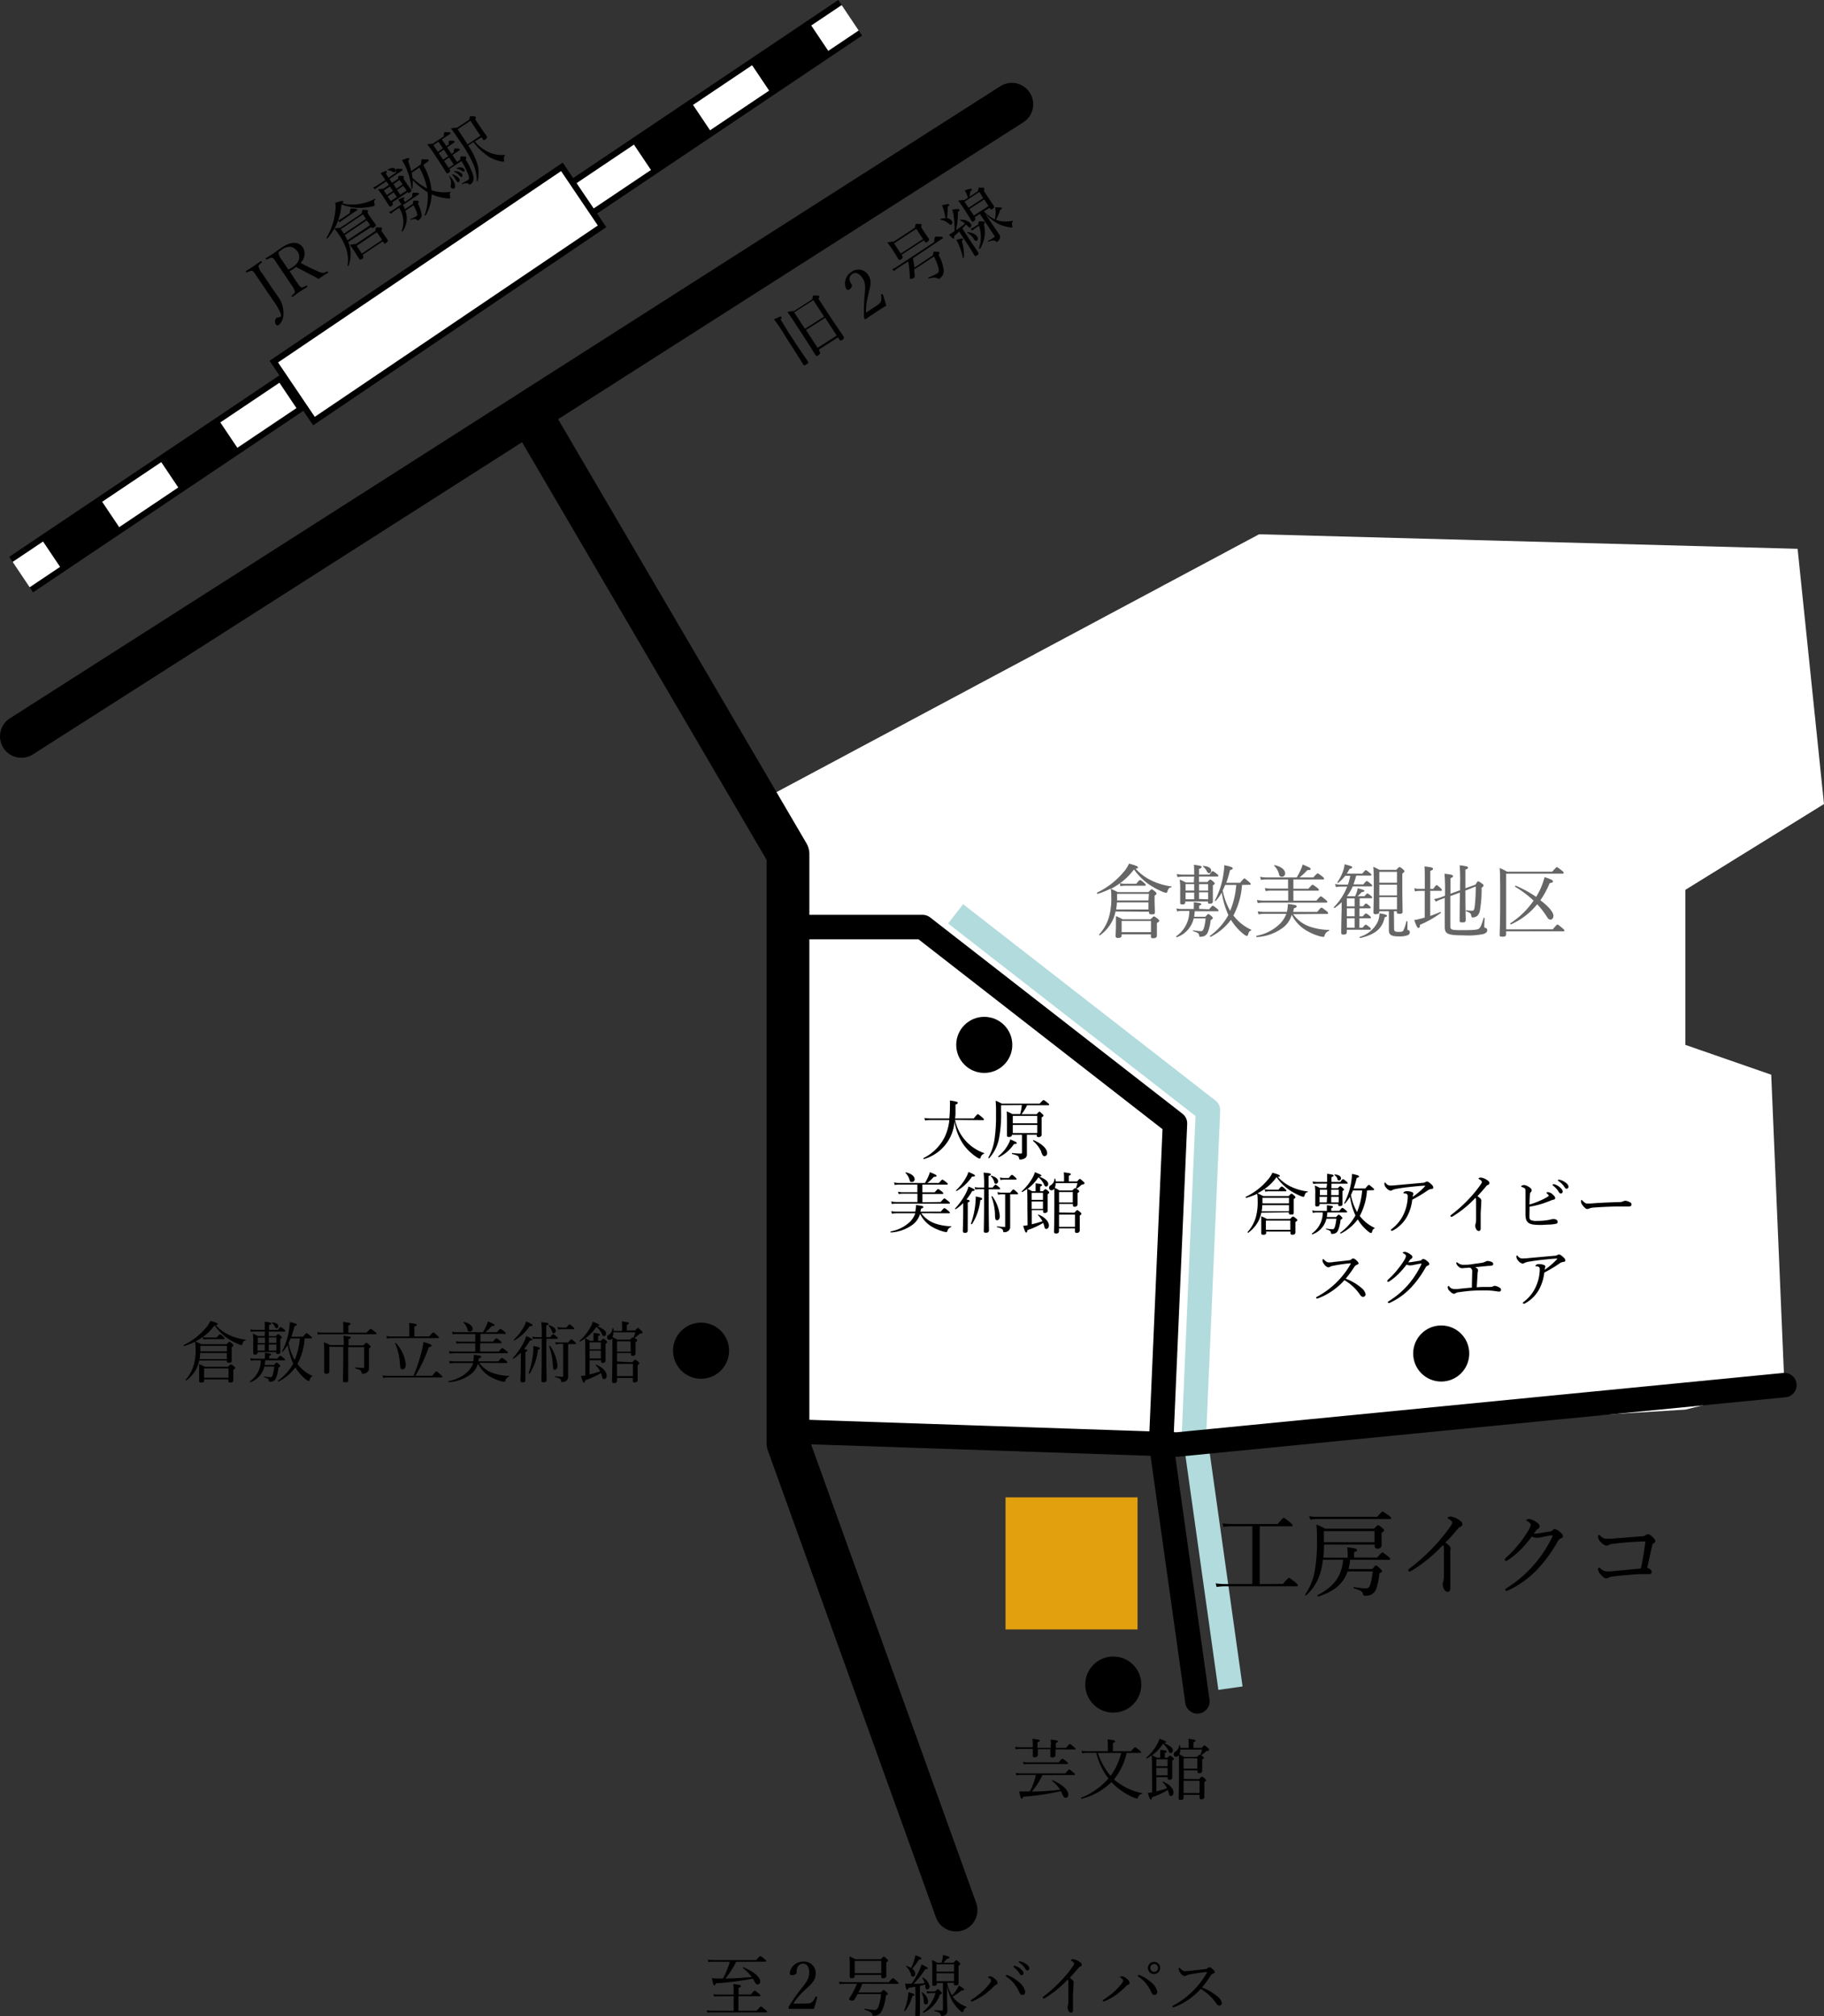 <svg xmlns="http://www.w3.org/2000/svg" width="298.58" height="329.91" viewBox="0 0 298.58 329.91"><rect x="0" y="0" width="298.58" height="329.91" fill="#333333" stroke="none"/><defs><style>.cls-1{isolation:isolate;}.cls-2,.cls-9{fill:#fff;}.cls-3,.cls-4,.cls-5,.cls-6,.cls-7,.cls-8{fill:none;}.cls-3,.cls-6,.cls-7,.cls-9{stroke:#000;}.cls-3,.cls-4,.cls-5,.cls-9{stroke-miterlimit:10;}.cls-3,.cls-6{stroke-width:7px;}.cls-4,.cls-5{stroke:#fff;stroke-width:5px;}.cls-5{stroke-dasharray:11.65 11.65;}.cls-6,.cls-7{stroke-linecap:round;}.cls-6,.cls-7,.cls-8{stroke-linejoin:round;}.cls-7,.cls-8{stroke-width:4px;}.cls-8{stroke:#b1dbdd;}.cls-10{fill:#666;}.cls-11{fill:#e29f0e;mix-blend-mode:multiply;}</style></defs><title>ft_map01</title><g class="cls-1"><g id="コンテンツ"><polygon class="cls-2" points="128.99 139.75 125.32 130.57 206.11 87.42 294.26 89.8 298.58 131.56 275.89 145.6 275.89 170.97 289.94 175.85 292.1 226.64 275.89 230.65 186.83 236.16 128.99 234.32 128.99 139.75"/><line class="cls-3" x1="139.17" y1="2.91" x2="3.46" y2="94.02"/><line class="cls-4" x1="139.17" y1="2.91" x2="134.19" y2="6.25"/><line class="cls-5" x1="124.51" y1="12.75" x2="13.28" y2="87.43"/><line class="cls-4" x1="8.44" y1="90.68" x2="3.46" y2="94.02"/><line class="cls-6" x1="165.63" y1="17.06" x2="3.5" y2="120.49"/><polyline class="cls-6" points="88.43 70.51 128.99 139.75 128.99 236.16 156.5 312.54"/><polyline class="cls-7" points="128.99 151.69 151.03 151.69 192.34 183.82 190.07 236.16 196.01 278.39"/><polyline class="cls-8" points="156.43 149.53 197.74 181.66 195.48 233.99 201.42 276.23"/><rect class="cls-9" x="43.23" y="42.24" width="56.92" height="11.74" transform="translate(-14.65 48.38) rotate(-34.05)"/><circle cx="114.76" cy="221.01" r="4.59"/><circle cx="235.92" cy="221.47" r="4.59"/><circle cx="182.24" cy="275.64" r="4.59"/><circle cx="161.12" cy="170.97" r="4.59"/><path d="M32.61,222.62a5.2,5.2,0,0,1-.3,1,5.39,5.39,0,0,1-1.83,2.27c-.05,0-.16,0-.12-.1a6.23,6.23,0,0,0,1.34-2.38,9.31,9.31,0,0,0,.31-2.87,5.21,5.21,0,0,0-.08-1,11.52,11.52,0,0,1-1.78.71c-.08,0-.13-.14-.07-.17a10.74,10.74,0,0,0,3.57-2.75,4.13,4.13,0,0,0,.78-1.19c.91.24,1.22.38,1.22.51s-.1.14-.33.17a6.94,6.94,0,0,0,2.12,1.59,8.79,8.79,0,0,0,2.78.8c.05,0,0,.11,0,.12-.28,0-.41.15-.54.57,0,.13-.11.18-.17.18a1.65,1.65,0,0,1-.5-.15,10.73,10.73,0,0,1-1.95-1.07,8.48,8.48,0,0,1-1.94-2,9.52,9.52,0,0,1-1,1.16A10,10,0,0,1,32,219.5c.4.17.56.26.94.45h4.16c.33-.35.39-.39.45-.39s.13,0,.46.31c.15.13.19.21.19.27s0,.13-.27.28v.5c0,.86,0,1.36,0,1.72s-.16.33-.45.33-.36-.08-.36-.28v-.08Zm.81,3.24c0,.27-.14.37-.46.37s-.36-.09-.36-.31,0-.61,0-1.71c0-.44,0-.65,0-1a7.06,7.06,0,0,1,.92.43h3.8c.35-.35.4-.39.46-.39s.14,0,.51.31c.16.13.21.19.21.27s0,.13-.31.31v.41c0,.75,0,1.13,0,1.32s-.14.35-.46.35-.35-.08-.35-.31v-.21h-4Zm-.65-4.47a5.73,5.73,0,0,1-.11,1h4.47v-1Zm4.36-1.17H32.8c0,.37,0,.64,0,.9h4.35Zm-3.94-1.45a2.78,2.78,0,0,0,.72.08h1.56c.38-.46.45-.51.52-.51s.16,0,.55.38c.17.16.23.24.23.3s0,.1-.15.1H33.89a2.78,2.78,0,0,0-.58.07Zm4.22,5.14h-4v1.52h4Z"/><path d="M45.38,222.32c.35-.42.43-.48.5-.48s.15.05.55.37c.17.15.23.22.23.28s0,.1-.14.1h-3.1a5.71,5.71,0,0,1-.09.75h1.53c.29-.33.35-.38.41-.38s.13,0,.43.29c.15.15.18.21.18.27s-.05.12-.3.28a6.06,6.06,0,0,1-.4,1.7.94.94,0,0,1-.43.48,1.39,1.39,0,0,1-.56.12c-.13,0-.16,0-.18-.21s-.16-.36-.79-.54c-.05,0,0-.14,0-.13a6.8,6.8,0,0,0,1.08.12c.15,0,.25-.12.35-.39a6.48,6.48,0,0,0,.24-1.34H43.28A3.56,3.56,0,0,1,41,226.16c-.05,0-.14-.09-.09-.13a4.19,4.19,0,0,0,1.78-3.45h-1a3.17,3.17,0,0,0-.62.07l-.12-.41a2.79,2.79,0,0,0,.71.08h1.7V222a6.35,6.35,0,0,0,0-.64c.92.1,1,.16,1,.26s-.06.14-.28.22v.44Zm-2-4.45H41.75a4.24,4.24,0,0,0-.68.06l-.11-.42a3.53,3.53,0,0,0,.79.09h1.59c0-.69,0-1.08,0-1.34.94.12,1.06.19,1.06.3s-.08.16-.35.26v.78h1.46c.28-.41.37-.46.43-.46s.16.05.55.37c.17.13.22.21.22.27s0,.1-.14.1H44v.75h1.15c.26-.3.31-.33.38-.33s.12,0,.43.29c.15.13.19.19.19.24s-.05.13-.26.27v.52c0,.86,0,1.43,0,1.63s-.14.3-.41.3-.27-.06-.27-.22v-.09H42.16v.12c0,.19-.14.29-.4.29s-.3-.08-.3-.25,0-.49,0-1.7a8.14,8.14,0,0,0-.07-1.47,5.19,5.19,0,0,1,.82.39h1.09Zm-1.18,1v.89h1.18v-.89ZM43.34,220H42.16V221h1.18Zm.67-.27h1.23v-.89H44ZM45.24,221V220H44V221ZM45,217.1a1.56,1.56,0,0,0-.52-.63s0-.08,0-.08c.68,0,1.08.29,1.08.6a.33.33,0,0,1-.29.37C45.21,217.37,45.16,217.32,45,217.1ZM49.87,219a10.27,10.27,0,0,1-1.18,4.18l.17.22a6.42,6.42,0,0,0,2.24,1.72c.05,0,0,.1,0,.12-.22.08-.28.15-.41.55-.05.15-.09.19-.15.19a1,1,0,0,1-.44-.24,7.2,7.2,0,0,1-1.74-2,7.83,7.83,0,0,1-2.77,2.32c-.06,0-.15-.1-.09-.14A8.65,8.65,0,0,0,48,223.13a11.62,11.62,0,0,1-.9-3.07,6.42,6.42,0,0,1-.84,1.14s-.13,0-.11-.06a11.19,11.19,0,0,0,1.18-3.63,10.21,10.21,0,0,0,.11-1.18c.92.19,1.14.29,1.14.42s-.09.16-.37.24a17.05,17.05,0,0,1-.51,1.73h1.91c.44-.54.52-.59.58-.59s.16.06.62.45c.19.17.25.24.25.3s0,.11-.14.11Zm-2.3,0c-.1.26-.22.51-.33.76a9.13,9.13,0,0,0,1,2.78,11.41,11.41,0,0,0,.84-3.53Z"/><path d="M60,218.06c.54-.57.62-.63.68-.63s.15.05.66.46c.25.19.29.27.29.33s0,.1-.14.1H52.81a5.06,5.06,0,0,0-.78.06l-.11-.41a4.36,4.36,0,0,0,.89.08H56.2v-.83a7.61,7.61,0,0,0-.05-.91c1.11.11,1.23.19,1.23.31s-.09.16-.36.28v1.15Zm-6.09,2.3v4.07c0,.22-.13.35-.52.35-.22,0-.32-.1-.32-.31,0-.39,0-1,0-2.61,0-1.3,0-1.6-.05-2.23a5.38,5.38,0,0,1,1,.46h2.25a12.89,12.89,0,0,0-.05-1.53c1,.12,1.19.16,1.19.3s-.08.16-.36.28v1h2.43c.36-.38.41-.42.48-.42s.14,0,.51.36c.17.15.21.22.21.28s-.05.15-.28.29v.89c0,1.76,0,2,0,2.31a.81.81,0,0,1-.35.72,1.1,1.1,0,0,1-.67.21c-.13,0-.16,0-.19-.19-.05-.31-.17-.45-1-.67-.06,0-.06-.15,0-.15.62,0,1,.06,1.22.06s.2-.05.2-.19v-3.22H57V221c0,3,0,4.35,0,4.78s-.14.39-.5.39-.36-.1-.36-.35c0-.4.05-1.69.05-5v-.43Z"/><path d="M70.75,225.11c.53-.68.6-.72.67-.72s.15,0,.68.52c.26.24.31.31.31.38s0,.1-.15.1H63.54a4.22,4.22,0,0,0-.81.08l-.11-.42a4.39,4.39,0,0,0,.9.08h4.17a29.17,29.17,0,0,0,1.38-4.21,10,10,0,0,0,.25-1.34c.89.26,1.33.45,1.33.59s-.11.19-.44.24A24.77,24.77,0,0,1,68,225.11Zm-.5-6.43c.51-.59.6-.64.67-.64s.15,0,.65.48c.24.19.29.27.29.33s0,.1-.15.1H64.11a4.59,4.59,0,0,0-.76.07l-.11-.41a4.84,4.84,0,0,0,.85.08H67v-1.33a5.34,5.34,0,0,0-.05-.89c1.13.11,1.26.21,1.26.31s-.09.17-.38.3v1.6Zm-4.78,4.59a9.69,9.69,0,0,0-.79-3.46c0-.05.09-.11.12-.06a6.06,6.06,0,0,1,1.63,3.53c0,.5-.25.78-.54.78S65.51,223.86,65.48,223.27Z"/><path d="M78.45,223a4.69,4.69,0,0,0,2.17,1.64,8.59,8.59,0,0,0,2.72.49s0,.11,0,.12a.94.94,0,0,0-.63.71.17.17,0,0,1-.17.12A2.83,2.83,0,0,1,82,226a7.86,7.86,0,0,1-1.87-.8,5.11,5.11,0,0,1-1.89-2.08,3.33,3.33,0,0,1-1.18,1.74,6.55,6.55,0,0,1-3.59,1.3c-.08,0-.11-.16,0-.18a6.06,6.06,0,0,0,3.19-1.63,3.72,3.72,0,0,0,.8-1.32h-3a5.64,5.64,0,0,0-.83.06l-.11-.41a5.69,5.69,0,0,0,.93.08h3a4.68,4.68,0,0,0,.13-1.09c1.07.15,1.19.18,1.19.32s-.06.18-.38.28a4.12,4.12,0,0,1-.1.49h3.28c.44-.53.52-.57.58-.57s.15,0,.65.43c.21.16.25.24.25.31s0,.1-.14.1Zm3.18-1.84c.45-.53.54-.58.61-.58s.15.05.63.44c.21.17.26.24.26.3s0,.11-.15.11H74.45a4.67,4.67,0,0,0-.84.06l-.11-.42a4.76,4.76,0,0,0,.93.09H77.8v-1.36H75.49a3.66,3.66,0,0,0-.76.07l-.11-.42a4.08,4.08,0,0,0,.84.09H77.8v-1.26H74.87a3.75,3.75,0,0,0-.77.07L74,217.9a4.07,4.07,0,0,0,.86.09h4.2a9.7,9.7,0,0,0,.59-1.15,3.16,3.16,0,0,0,.21-.62c.84.33,1.1.48,1.1.59s-.06.16-.46.18a7.42,7.42,0,0,1-1.06,1h1.89c.45-.5.53-.55.59-.55s.15.05.6.4c.22.18.27.25.27.31s0,.11-.15.11h-4v1.26h2.05c.42-.49.51-.54.57-.54s.15.05.6.4c.2.16.24.24.24.3s0,.11-.14.11H78.6v1.36Zm-5.1-3.6a2.39,2.39,0,0,0-.67-1.16s0-.1.06-.09c.92.19,1.44.66,1.44,1.11a.43.43,0,0,1-.48.46C76.67,217.89,76.6,217.81,76.52,217.55Z"/><path d="M86,225.83c0,.24-.14.37-.45.37a.3.3,0,0,1-.35-.33c0-.22.05-1,.06-3.17,0-.45,0-.92,0-1.37a7.78,7.78,0,0,1-1.22,1c-.05,0-.15-.08-.11-.12a11.1,11.1,0,0,0,1.82-2.59,5.66,5.66,0,0,0,.38-1c.8.33,1,.45,1,.56s-.09.15-.4.18a9.22,9.22,0,0,1-.94,1.38c.44.08.52.13.52.23s0,.14-.3.25Zm-1.9-6.61a8.3,8.3,0,0,0,1.62-2.07,3.94,3.94,0,0,0,.39-.91c.71.27,1.08.47,1.08.59s-.12.16-.49.17a7.3,7.3,0,0,1-2.51,2.34C84.18,219.38,84.09,219.26,84.14,219.22Zm2.43,5.46a13.61,13.61,0,0,0,.78-4.08c0-.1,0-.19,0-.35.88.16,1.06.24,1.06.38s-.05.13-.31.23a9.11,9.11,0,0,1-1.35,3.9C86.69,224.81,86.55,224.75,86.57,224.67Zm2.9-4.83c0,4.06.05,5.48.05,5.94,0,.26-.17.39-.5.39s-.35-.11-.35-.31.05-1.49.05-5.08v-1.73h-.79a3.66,3.66,0,0,0-.65.05l-.11-.4a3.66,3.66,0,0,0,.75.08h.8a18.33,18.33,0,0,0-.08-2.45c1.08.11,1.17.14,1.17.28s0,.13-.36.28v1.89h.67c.33-.42.41-.47.48-.47s.15.05.53.36c.16.15.22.22.22.28s0,.11-.14.11H89.47Zm.91-2a2.12,2.12,0,0,0-.55-.92s0-.1.08-.09c.76.23,1.1.55,1.1.91a.39.39,0,0,1-.33.42C90.5,218.18,90.45,218.12,90.37,217.86Zm.13,5.27a9.32,9.32,0,0,0-.58-2.83c0-.08.12-.12.16-.05a6.47,6.47,0,0,1,1.2,3.21c0,.42-.17.68-.44.68S90.53,224,90.5,223.13Zm1.17-3.23A4,4,0,0,0,91,220l-.11-.42a2.85,2.85,0,0,0,.77.09H93c.38-.46.45-.52.52-.52s.15.05.54.39c.17.16.23.24.23.3s0,.1-.14.1H93v3.22c0,1.29,0,1.59,0,2.05a.83.83,0,0,1-.25.67,1,1,0,0,1-.72.26c-.13,0-.16,0-.19-.22s-.16-.42-1-.6c-.05,0,0-.13,0-.13.54.05.86.08,1.15.08s.19,0,.19-.17V219.9Zm-.38-2.75a3.7,3.7,0,0,0,.73.08h.73c.36-.45.44-.51.52-.51s.15.05.54.39c.16.14.22.21.22.27s0,.12-.14.12H92a3.55,3.55,0,0,0-.63.06Z"/><path d="M95.81,221.65c0-1,0-1.87-.05-2.64a8.72,8.72,0,0,1-.78.51c-.06,0-.14-.09-.09-.14a8.58,8.58,0,0,0,1.71-2.11,4.14,4.14,0,0,0,.44-1c.82.33,1.08.46,1.08.55s-.1.13-.39.16c1,.41,1.49.79,1.49,1.22,0,.22-.15.42-.32.42s-.23,0-.41-.43a3.37,3.37,0,0,0-.87-1.08,7.73,7.73,0,0,1-1.8,1.9,6.47,6.47,0,0,1,.78.38h.55v-.61a5.5,5.5,0,0,0,0-.68c1,.09,1.06.17,1.06.27s-.07.15-.31.26v.76h.45c.27-.29.33-.33.4-.33s.15,0,.45.28c.14.12.18.18.18.25s0,.13-.26.28v.66c0,1.38,0,1.94,0,2.12s-.12.35-.43.35-.31-.08-.31-.3v-.13H96.51v2.32a15.59,15.59,0,0,0,1.74-.5,3.93,3.93,0,0,0-.73-1s0-.09.07-.08c1,.36,1.72,1.13,1.72,1.77,0,.33-.17.57-.42.57s-.26-.1-.33-.41a6,6,0,0,0-.18-.57,13.16,13.16,0,0,1-2.58,1.18c-.05.29-.12.4-.22.4s-.18-.14-.49-1.1a6.3,6.3,0,0,0,.73-.1Zm2.55-2H96.51v1.15h1.85Zm-1.85,2.63h1.85V221H96.51Zm7,.62c.33-.38.39-.41.45-.41s.14,0,.48.3c.17.15.21.23.21.29s0,.11-.27.29v.6c0,1.22,0,1.71,0,1.86s-.16.38-.46.38-.33-.1-.33-.35v-.39H101v.44c0,.28-.16.39-.46.39s-.35-.1-.35-.31c0-.52.05-1.28.05-4.69,0-1,0-1.65,0-2.33a.55.55,0,0,1-.45.26.38.38,0,0,1-.41-.4c0-.22.08-.31.29-.44a1.27,1.27,0,0,0,.59-1.07s.11,0,.12,0a4.09,4.09,0,0,1,.09.46h1.36V217a5.53,5.53,0,0,0-.05-.78c1,.11,1.16.18,1.16.29s-.08.15-.33.28v.91h1.36c.32-.36.38-.41.44-.41s.17.06.54.4c.19.18.24.24.24.31s-.11.19-.35.21c-.09,0-.15.05-.28.16a4.61,4.61,0,0,1-.64.51l-.08,0,.26.18c.17.13.21.21.21.27s0,.12-.27.28v.43c0,.91,0,1.31,0,1.44s-.14.37-.43.37-.33-.09-.33-.33v-.14H101v1.4ZM100.4,218a1.77,1.77,0,0,1-.14.78,6.5,6.5,0,0,1,.78.42h2.1c.3-.31.36-.36.42-.36a.26.26,0,0,1,.14.05.16.16,0,0,1,0-.06A5,5,0,0,0,104,218Zm2.81,1.47H101v1.7h2.25ZM101,225.17h2.61v-2H101Z"/><path d="M206.47,198.43a5.2,5.2,0,0,1-.3,1,5.39,5.39,0,0,1-1.83,2.27c-.05,0-.16,0-.12-.1a6.21,6.21,0,0,0,1.34-2.38,9.28,9.28,0,0,0,.31-2.87,5.21,5.21,0,0,0-.08-1A11.52,11.52,0,0,1,204,196c-.08,0-.13-.14-.07-.17a10.74,10.74,0,0,0,3.57-2.75,4.13,4.13,0,0,0,.78-1.19c.91.24,1.22.38,1.22.51s-.1.14-.33.17a6.94,6.94,0,0,0,2.12,1.59,8.79,8.79,0,0,0,2.78.8c.05,0,0,.11,0,.12-.28,0-.41.15-.54.57,0,.13-.11.18-.17.18a1.65,1.65,0,0,1-.5-.15,10.73,10.73,0,0,1-1.95-1.07,8.5,8.5,0,0,1-1.94-2,9.52,9.52,0,0,1-1,1.16,10,10,0,0,1-2.12,1.49c.4.17.56.26.94.45h4.16c.33-.35.39-.39.45-.39s.13,0,.46.31c.15.13.19.21.19.27s0,.13-.27.28v.5c0,.86,0,1.36,0,1.72s-.16.33-.45.33-.36-.08-.36-.28v-.08Zm.81,3.24c0,.27-.14.37-.46.37s-.36-.09-.36-.31,0-.61,0-1.71c0-.44,0-.65,0-1a7.06,7.06,0,0,1,.92.43h3.8c.35-.35.4-.39.46-.39s.14,0,.51.31c.16.13.21.19.21.27s0,.13-.31.31v.41c0,.75,0,1.13,0,1.32s-.14.35-.46.35-.35-.08-.35-.31v-.21h-4Zm-.65-4.47a5.73,5.73,0,0,1-.11,1H211v-1ZM211,196h-4.34c0,.37,0,.64,0,.9H211ZM207,194.58a2.78,2.78,0,0,0,.72.08h1.56c.38-.46.45-.51.52-.51s.16,0,.55.38c.17.16.23.24.23.3s0,.1-.15.1h-2.73a2.78,2.78,0,0,0-.58.07Zm4.22,5.14h-4v1.52h4Z"/><path d="M219.24,198.12c.35-.42.43-.48.5-.48s.15.05.55.37c.17.15.23.22.23.28s0,.1-.14.1h-3.1a5.71,5.71,0,0,1-.09.75h1.53c.29-.33.35-.38.41-.38s.13,0,.43.29c.15.15.18.21.18.27s-.05.12-.3.28a6.06,6.06,0,0,1-.4,1.7.94.94,0,0,1-.43.48,1.4,1.4,0,0,1-.56.12c-.13,0-.16,0-.18-.21s-.16-.36-.79-.54c-.05,0,0-.14,0-.13a6.8,6.8,0,0,0,1.08.12c.15,0,.25-.12.35-.39a6.48,6.48,0,0,0,.24-1.34h-1.62a3.56,3.56,0,0,1-2.29,2.56c-.05,0-.14-.09-.09-.13a4.2,4.2,0,0,0,1.78-3.45h-1a3.17,3.17,0,0,0-.62.07l-.12-.41a2.79,2.79,0,0,0,.71.08h1.7v-.28a6.35,6.35,0,0,0,0-.64c.92.1,1,.16,1,.26s-.07.14-.28.22v.44Zm-2-4.45h-1.59a4.24,4.24,0,0,0-.68.06l-.11-.42a3.53,3.53,0,0,0,.79.09h1.59c0-.69,0-1.08,0-1.34.94.12,1.06.19,1.06.3s-.08.16-.35.26v.78h1.46c.28-.41.37-.46.43-.46s.16.05.55.37c.17.13.22.21.22.27s0,.1-.14.1h-2.52v.75H219c.26-.3.31-.33.38-.33s.12,0,.43.29c.15.13.2.19.2.24s-.05.13-.26.27v.52c0,.86,0,1.43,0,1.63s-.14.3-.41.3-.27-.06-.27-.22V197H216v.12c0,.19-.14.29-.4.29s-.3-.08-.3-.25,0-.49,0-1.7a8.14,8.14,0,0,0-.07-1.47,5.19,5.19,0,0,1,.82.39h1.09Zm-1.18,1v.89h1.18v-.89Zm1.18,1.16H216v.92h1.18Zm.67-.27h1.23v-.89h-1.23Zm1.23,1.19v-.92h-1.23v.92Zm-.19-3.86a1.56,1.56,0,0,0-.52-.63s0-.08,0-.08c.68,0,1.08.29,1.08.6a.33.33,0,0,1-.29.37C219.06,193.17,219,193.12,218.9,192.91Zm4.82,1.89a10.29,10.29,0,0,1-1.18,4.18l.17.22a6.42,6.42,0,0,0,2.24,1.72c.05,0,0,.1,0,.12-.22.08-.28.15-.41.55-.05.15-.09.19-.15.19a1,1,0,0,1-.44-.24,7.2,7.2,0,0,1-1.74-2,7.83,7.83,0,0,1-2.77,2.32c-.06,0-.15-.1-.09-.14a8.65,8.65,0,0,0,2.48-2.82,11.62,11.62,0,0,1-.9-3.07,6.42,6.42,0,0,1-.84,1.14s-.13,0-.11-.06a11.21,11.21,0,0,0,1.18-3.63,10.43,10.43,0,0,0,.11-1.18c.92.19,1.14.29,1.14.42s-.09.16-.37.24a17.05,17.05,0,0,1-.51,1.73h1.91c.44-.54.52-.59.58-.59s.16.06.62.45c.19.17.25.24.25.3s0,.11-.14.11Zm-2.3,0c-.1.26-.22.51-.33.76a9.13,9.13,0,0,0,1,2.78,11.41,11.41,0,0,0,.84-3.53Z"/><path d="M230.51,198.7a5.73,5.73,0,0,1-2.38,2.58.75.75,0,0,1-.32.12.13.13,0,0,1-.12-.12c0-.06,0-.12.15-.21a6.36,6.36,0,0,0,2.06-2.69,7.15,7.15,0,0,0,.54-2.55.66.66,0,0,0-.09-.42.89.89,0,0,0-.51-.14c-.06,0-.11,0-.11-.06s.08-.14.17-.21a.72.72,0,0,1,.38-.09,2.29,2.29,0,0,1,.84.14c.16.06.23.15.23.29a.67.67,0,0,1-.05.18,1.66,1.66,0,0,0-.05.32,12.73,12.73,0,0,0,2-1.71.14.14,0,0,0,.05-.12s0,0-.13,0c-.31,0-1.3.09-2.15.18s-1.52.18-2.2.3a3.29,3.29,0,0,0-.87.22.53.53,0,0,1-.32.12,1.22,1.22,0,0,1-.73-.5.93.93,0,0,1-.28-.58c0-.13,0-.25.08-.25s.12.05.17.12a.87.87,0,0,0,.7.37,9.11,9.11,0,0,0,1.09-.07l4.13-.37a1.2,1.2,0,0,0,.5-.1.5.5,0,0,1,.28-.12c.16,0,.35.11.63.36s.42.4.42.61-.11.22-.31.25a1.29,1.29,0,0,0-.61.24,23,23,0,0,1-2.52,1.51A7.59,7.59,0,0,1,230.51,198.7Z"/><path d="M242.38,198.45c0,.8,0,1.81,0,2.56,0,.24-.12.42-.3.42a.54.54,0,0,1-.43-.3,1.23,1.23,0,0,1-.16-.59.74.74,0,0,1,.05-.27,2.63,2.63,0,0,0,.09-.7c0-.91,0-1.88,0-3,0-.32,0-.44-.12-.56a17.41,17.41,0,0,1-3.67,3,.56.56,0,0,1-.26.1c-.09,0-.14-.06-.14-.16s.05-.12.17-.21a23.2,23.2,0,0,0,3.19-2.94,18.6,18.6,0,0,0,1.63-2.06.65.65,0,0,0,.14-.36c0-.09-.09-.22-.32-.36s-.22-.13-.22-.19.19-.15.36-.15a2.27,2.27,0,0,1,1,.38c.31.22.42.32.42.52s-.1.24-.25.31a.71.71,0,0,0-.31.25c-.45.55-.87,1-1.39,1.58.5.37.62.51.62.69a.32.32,0,0,1,0,.19.72.72,0,0,0,0,.26Z"/><path d="M250.37,198.58a7.06,7.06,0,0,0,0,.71.45.45,0,0,0,.23.35,2.14,2.14,0,0,0,1,.13,10.19,10.19,0,0,0,2.1-.19,2.23,2.23,0,0,1,.57-.11c.46,0,.7.17.7.46s-.15.28-.36.33a6.15,6.15,0,0,1-.89.11c-.56,0-1.18.08-1.74.06-1,0-1.56-.14-1.83-.39a1.19,1.19,0,0,1-.35-.55,3.52,3.52,0,0,1-.09-.9c0-1.22,0-2.43,0-3.65,0-.29,0-.45-.21-.55a1.25,1.25,0,0,0-.39-.17c-.07,0-.11-.05-.11-.11s.31-.21.46-.21a1.64,1.64,0,0,1,.76.28c.36.21.51.4.51.58a.4.4,0,0,1-.14.3c-.11.11-.13.18-.16.52s-.05.9-.06,1.51a12.11,12.11,0,0,0,1.71-.62,9.82,9.82,0,0,0,1.3-.67c.1-.06.13-.1.13-.18s-.11-.18-.24-.29-.13-.11-.13-.15.1-.11.27-.11a1.28,1.28,0,0,1,.74.36c.27.23.43.43.42.61s-.05.22-.29.26a2,2,0,0,0-.37.12c-.54.22-1.07.42-1.59.58a16.15,16.15,0,0,1-1.94.45C250.39,197.84,250.37,198.23,250.37,198.58Zm4.08-4.8a2.42,2.42,0,0,1,.94.54c.26.23.41.42.41.65a.3.3,0,0,1-.3.32q-.21,0-.36-.29a3.73,3.73,0,0,0-.91-1,.17.17,0,0,1-.08-.11.11.11,0,0,1,.12-.11A.61.61,0,0,1,254.45,193.78Zm.94-.72a2.58,2.58,0,0,1,.86.42c.26.18.5.43.5.68a.31.31,0,0,1-.29.35c-.14,0-.23-.05-.35-.26a3.3,3.3,0,0,0-1-1,.13.13,0,0,1-.08-.11.11.11,0,0,1,.11-.11Z"/><path d="M259.81,197.82c-.22,0-.48-.24-.76-.63a1.1,1.1,0,0,1-.25-.56c0-.14,0-.27.1-.27s.1.05.17.13c.38.37.53.44.78.44s.64,0,1.37-.07c1.47-.09,2.93-.14,3.85-.17a1.43,1.43,0,0,0,.66-.13.79.79,0,0,1,.33-.08,1.42,1.42,0,0,1,.44.1c.51.19.57.31.57.51s-.14.32-.38.32c-.41,0-1,0-1.52,0-1,0-2.87.07-4.29.18a2.29,2.29,0,0,0-.75.16A.56.56,0,0,1,259.81,197.82Z"/><path d="M222.87,210.75a1.8,1.8,0,0,1,.67,1,.42.42,0,0,1-.44.45c-.15,0-.29-.1-.46-.33a7.87,7.87,0,0,0-2.56-2.4,11.1,11.1,0,0,1-2.11,1.83,10.18,10.18,0,0,1-2.11,1.1.89.89,0,0,1-.29.08.14.14,0,0,1-.12-.13.19.19,0,0,1,.11-.15,13.81,13.81,0,0,0,5.54-5.39c0-.05,0-.08,0-.1s0,0-.09,0a27.24,27.24,0,0,0-2.82.41,1.38,1.38,0,0,0-.44.14.55.55,0,0,1-.31.11,1,1,0,0,1-.67-.5,1.06,1.06,0,0,1-.29-.62c0-.11.05-.23.11-.23s.12.07.18.13c.28.27.48.41.71.41s.54,0,.85-.07c.84-.09,1.74-.17,2.53-.28a.59.59,0,0,0,.37-.16.34.34,0,0,1,.26-.12c.16,0,.28.05.51.26s.38.39.38.52-.05.15-.27.24a1,1,0,0,0-.45.4,17.37,17.37,0,0,1-1.38,1.88A8.28,8.28,0,0,1,222.87,210.75Z"/><path d="M229,208.37a9.75,9.75,0,0,1-1.56,1.29.36.36,0,0,1-.21.08.13.13,0,0,1-.14-.15c0-.08.1-.18.25-.32a13.75,13.75,0,0,0,1.56-1.7,12.67,12.67,0,0,0,1-1.43,1.73,1.73,0,0,0,.25-.63c0-.12-.11-.26-.39-.42-.08,0-.14-.06-.14-.12s.19-.13.39-.13a2,2,0,0,1,.82.38c.26.17.37.3.37.46a.37.37,0,0,1-.22.31c-.11.07-.16.14-.46.55h.14a4.15,4.15,0,0,0,.62-.07l1.19-.19a.47.47,0,0,0,.25-.14A.35.35,0,0,1,233,206a1.13,1.13,0,0,1,.55.29c.25.19.41.35.41.52s-.11.22-.25.28a.6.6,0,0,0-.35.31,16.63,16.63,0,0,1-2.18,3.06,11.28,11.28,0,0,1-3.65,2.71.53.53,0,0,1-.21.05.15.15,0,0,1-.13-.14c0-.06,0-.11.14-.17a14,14,0,0,0,3.35-2.89,15,15,0,0,0,2-3.17.34.34,0,0,0,0-.09.05.05,0,0,0-.05,0c-.16,0-.76.12-1.18.21a3.88,3.88,0,0,1-.64.09,1.59,1.59,0,0,1-.56-.14A13.62,13.62,0,0,1,229,208.37Z"/><path d="M243.16,210.58c.4,0,.66,0,.87,0a1.12,1.12,0,0,0,.35-.08.51.51,0,0,1,.31-.1,1.84,1.84,0,0,1,.84.33.39.39,0,0,1,.18.31.3.3,0,0,1-.33.3,4.77,4.77,0,0,1-.62-.08,11.16,11.16,0,0,0-1.71-.11c-.54,0-1.34,0-2.11.05s-1.4.14-2.13.24a1.14,1.14,0,0,0-.53.16.43.43,0,0,1-.25.09c-.24,0-.42-.12-.77-.49a.7.7,0,0,1-.26-.56c0-.13,0-.22.11-.22s.09.05.15.12a1,1,0,0,0,.68.37,4,4,0,0,0,.74,0c.69-.08,1.38-.15,2.26-.22,0-.89.05-2.08.05-2.66a.63.63,0,0,0-.09-.38.86.86,0,0,0-.25-.22l-.3,0c-.57.05-.85.08-1,.08a.77.77,0,0,1-.59-.26,1.09,1.09,0,0,1-.38-.57c0-.08,0-.12.09-.12a.29.29,0,0,1,.18.08,1.37,1.37,0,0,0,1,.31c.3,0,.8,0,1.38-.1s1.18-.16,1.59-.23a2.13,2.13,0,0,0,.54-.18.64.64,0,0,1,.33-.11,1.61,1.61,0,0,1,.78.21.32.32,0,0,1,.16.27.25.25,0,0,1-.21.27,2.72,2.72,0,0,1-.59.05l-2.17.22a1.69,1.69,0,0,1,.31.18.28.28,0,0,1,.16.26.56.56,0,0,1,0,.24,1,1,0,0,0-.05.28c-.05.74-.08,1.33-.14,2.33C242.17,210.59,242.67,210.58,243.16,210.58Z"/><path d="M252.12,210.63a5.73,5.73,0,0,1-2.38,2.58.75.75,0,0,1-.32.12.13.13,0,0,1-.12-.12c0-.06,0-.12.15-.21a6.36,6.36,0,0,0,2.06-2.69,7.15,7.15,0,0,0,.54-2.55.66.66,0,0,0-.09-.42.89.89,0,0,0-.51-.14c-.06,0-.11,0-.11-.06s.08-.14.17-.21a.72.72,0,0,1,.38-.09,2.29,2.29,0,0,1,.84.14c.16.06.23.15.23.29a.67.67,0,0,1-.05.18,1.66,1.66,0,0,0-.05.32,12.73,12.73,0,0,0,2-1.71.14.14,0,0,0,.05-.12s0,0-.13,0c-.31,0-1.3.09-2.15.18s-1.52.18-2.2.3a3.29,3.29,0,0,0-.87.22.53.53,0,0,1-.32.12,1.22,1.22,0,0,1-.73-.5.93.93,0,0,1-.28-.58c0-.13,0-.25.08-.25s.12.05.17.12a.87.87,0,0,0,.7.37,9.11,9.11,0,0,0,1.09-.07l4.13-.37a1.2,1.2,0,0,0,.5-.1.5.5,0,0,1,.28-.12c.16,0,.35.11.63.36s.42.4.42.61-.11.22-.31.25a1.29,1.29,0,0,0-.61.24,23,23,0,0,1-2.52,1.51A7.59,7.59,0,0,1,252.12,210.63Z"/><path d="M123.87,329c.55-.63.63-.68.69-.68s.15.05.69.5c.26.21.3.28.3.35s0,.11-.14.11h-8.77a7.38,7.38,0,0,0-.83.05l-.11-.4a4.72,4.72,0,0,0,.92.08h3.48v-2.37h-2.42a6.77,6.77,0,0,0-.78.05l-.11-.4a4.15,4.15,0,0,0,.86.08h2.44v-.27a13.08,13.08,0,0,0-.05-1.45c1.12.11,1.25.21,1.25.32s-.09.17-.39.3v1.09h2c.5-.58.57-.64.64-.64s.15.05.67.48c.23.18.28.26.28.32s0,.11-.14.11h-3.47V329Zm-3.38-8a7.66,7.66,0,0,1-.61,1.13,12.86,12.86,0,0,1-1.12,1.6c1.44,0,2.87-.11,4.31-.24a8.38,8.38,0,0,0-1.46-1.47c-.05,0,0-.14.08-.12,1.74.72,2.75,1.63,2.75,2.31a.46.46,0,0,1-.42.5c-.21,0-.33-.13-.55-.55l-.23-.4a49.44,49.44,0,0,1-6.06.77c-.1.27-.15.33-.25.33s-.19-.17-.4-1.18a11,11,0,0,0,1.12.05h.7a14.15,14.15,0,0,0,1.13-2.74h-2.66a6,6,0,0,0-.85.05l-.11-.4a6,6,0,0,0,.94.08h7c.51-.59.58-.64.65-.64s.15,0,.68.45c.25.21.29.27.29.33s0,.12-.14.12Z"/><path d="M131.61,327.83c.9,0,1.1-.06,1.31-.24a2.38,2.38,0,0,0,.57-.84c0-.08.06-.09.17-.05s.12.06.11.13c-.14.55-.36,1.32-.54,1.88-.69,0-1.31,0-2,0s-1.32,0-2,0c-.1,0-.13,0-.13-.19a.35.35,0,0,1,.08-.28,25.61,25.61,0,0,1,1.89-2.72c.89-1.15,1.39-1.73,1.39-2.71s-.36-1.5-1-1.5a1,1,0,0,0-.93.61,2,2,0,0,0-.11.78c0,.29-.38.49-.74.49s-.4-.09-.4-.39a2.18,2.18,0,0,1,2.17-1.82,1.89,1.89,0,0,1,2.08,1.88c0,1.35-.87,1.87-1.89,2.87a9.6,9.6,0,0,0-1.78,2.12Z"/><path d="M141.15,324.6c-.18.48-.39,1-.62,1.42h3.64c.36-.36.41-.41.47-.41s.15.05.48.36c.16.15.21.23.21.29s-.05.11-.32.28a7,7,0,0,1-.64,2.45,1.53,1.53,0,0,1-.58.66,1.7,1.7,0,0,1-.76.18c-.16,0-.22,0-.24-.21s-.23-.46-1.21-.78c-.08,0-.06-.18,0-.17a9.48,9.48,0,0,0,1.64.22c.26,0,.4-.18.55-.5a7.51,7.51,0,0,0,.45-2.11h-3.85c-.15.3-.3.57-.46.83a.38.38,0,0,1-.38.24c-.28,0-.52-.1-.52-.24s0-.15.15-.33a12.39,12.39,0,0,0,1.11-2.18h-2a5.49,5.49,0,0,0-.82.07l-.11-.41a5.43,5.43,0,0,0,.91.08h7.24c.52-.61.59-.65.66-.65s.15,0,.66.48c.24.19.29.28.29.35s0,.1-.14.1Zm-1.24-1.29c0,.27-.15.37-.48.37s-.33-.1-.33-.28,0-.5,0-1.53a16.62,16.62,0,0,0-.06-1.73,6.15,6.15,0,0,1,1,.45h4.13c.37-.39.42-.43.49-.43s.14,0,.5.36c.16.14.21.19.21.26s-.06.17-.29.32v.53c0,1,0,1.53,0,1.7s-.16.36-.49.36-.33-.09-.33-.29v-.25h-4.35Zm4.35-2.45h-4.35v2h4.35Z"/><path d="M148,329a10.82,10.82,0,0,0,.55-1.87,6.7,6.7,0,0,0,.14-1.17c.85.26,1,.31,1,.44s-.09.14-.33.19a6.92,6.92,0,0,1-1.21,2.46C148.11,329.1,148,329,148,329Zm1.83-3.93c-.3.07-.67.12-1.13.21-.08.24-.14.3-.23.3s-.17-.16-.32-1a4.75,4.75,0,0,0,.5,0h.59a15.74,15.74,0,0,0,1.23-2.15,6.08,6.08,0,0,0,.39-1c.76.37,1,.51,1,.63s-.11.17-.41.16a14.16,14.16,0,0,1-1.89,2.38c.59,0,1.2,0,1.8-.11a3.32,3.32,0,0,0-.41-.87s.05-.08.09-.05a2,2,0,0,1,1.12,1.45c0,.27-.16.5-.38.5s-.28-.13-.32-.55a1.7,1.7,0,0,0,0-.25q-.44.13-.87.23V327c0,1.18,0,2.25,0,2.57s-.15.36-.44.36-.33-.09-.33-.29.05-.89.05-2.21Zm0-2.13c0,.27-.16.48-.37.48s-.24,0-.37-.46a2.74,2.74,0,0,0-.78-1.21s0-.1.06-.09a4.23,4.23,0,0,1,.79.36,12.46,12.46,0,0,0,.46-1.2,5.46,5.46,0,0,0,.22-.89c.83.31,1,.41,1,.53s-.09.17-.41.18a11.45,11.45,0,0,1-1.12,1.51A1,1,0,0,1,149.82,322.92Zm1.38,4.45a3.34,3.34,0,0,0-.37-1.41s.05-.06.09,0a2.07,2.07,0,0,1,1,1.45c0,.36-.15.55-.39.55S151.23,327.76,151.21,327.37Zm1.92-1.56c.26-.3.31-.35.38-.35s.13,0,.45.35.23.24.23.3-.08.13-.32.21a5.09,5.09,0,0,1-2.69,3c-.07,0-.15-.12-.1-.16a5.76,5.76,0,0,0,2.05-3.06h-.69a2.89,2.89,0,0,0-.65.08l-.12-.42a3.25,3.25,0,0,0,.75.08Zm1.9.58c0,1.36.05,2.25.05,2.6a.77.77,0,0,1-.31.66,1,1,0,0,1-.57.19c-.14,0-.18-.05-.23-.24s-.22-.39-1-.56c-.07,0-.05-.15,0-.14.6.05,1,.06,1.2.06s.18,0,.18-.18v-4.32h-1v.14c0,.23-.15.31-.44.31s-.3-.06-.3-.26,0-.67,0-2.23a15.26,15.26,0,0,0-.05-1.72,4.65,4.65,0,0,1,.86.44h.7c.07-.22.12-.43.16-.63a3.52,3.52,0,0,0,.07-.66c.86.23,1.08.32,1.08.44s-.1.16-.41.19a5.67,5.67,0,0,1-.59.65h1.65c.35-.36.4-.4.46-.4s.13,0,.46.32c.16.15.19.22.19.28s0,.12-.28.3v.72c0,1.31,0,2,0,2.17s-.14.32-.43.32-.33-.08-.33-.28v-.14h-1.1a6.12,6.12,0,0,0,.78,2.06,6.58,6.58,0,0,0,.69-.82,3.39,3.39,0,0,0,.41-.81c.75.44.89.57.89.68s-.1.16-.42.15a9.08,9.08,0,0,1-1.46,1,4.27,4.27,0,0,0,.27.33,4.72,4.72,0,0,0,2,1.33s0,.09,0,.11a.78.78,0,0,0-.49.58c-.05.17-.1.19-.17.19s-.14,0-.31-.17a7,7,0,0,1-1.3-1.54,7.73,7.73,0,0,1-.89-2.64Zm1.14-5H153.3v1.2h2.87Zm-2.87,2.77h2.87v-1.3H153.3Z"/><path d="M161.88,323.64c-.11-.08-.13-.1-.13-.14s.15-.13.27-.13a1.21,1.21,0,0,1,.63.26c.32.23.64.53.64.81s-.09.26-.27.32a.93.93,0,0,0-.29.23,13.11,13.11,0,0,1-1.47,1.29,9.1,9.1,0,0,1-1.93,1.12.71.71,0,0,1-.27.09.14.14,0,0,1-.14-.14c0-.06.05-.11.16-.17a14.22,14.22,0,0,0,1.78-1.37,11.46,11.46,0,0,0,1.08-1.17c.21-.27.3-.43.3-.57S162.14,323.82,161.88,323.64Zm5.48,2.79c-.23,0-.37-.15-.49-.41a6.29,6.29,0,0,0-.92-1.52,5.84,5.84,0,0,0-1.11-1c-.13-.09-.19-.15-.19-.21a.12.12,0,0,1,.13-.13.92.92,0,0,1,.3.09,6.15,6.15,0,0,1,1.75,1.11,2.75,2.75,0,0,1,1,1.52C167.81,326.23,167.68,326.42,167.36,326.42Zm-1.17-4.75a2.42,2.42,0,0,1,.94.54c.26.23.41.42.41.65a.3.3,0,0,1-.3.32q-.21,0-.36-.29a3.74,3.74,0,0,0-.91-1,.17.17,0,0,1-.08-.11.11.11,0,0,1,.12-.11A.61.61,0,0,1,166.19,321.67Zm.94-.72a2.56,2.56,0,0,1,.86.42c.26.18.5.43.5.68a.31.31,0,0,1-.29.35c-.14,0-.23-.05-.35-.26a3.31,3.31,0,0,0-1-1,.13.13,0,0,1-.08-.11.11.11,0,0,1,.11-.11Z"/><path d="M175.64,326.35c0,.8,0,1.81,0,2.56,0,.24-.12.42-.3.42a.54.54,0,0,1-.43-.3,1.23,1.23,0,0,1-.16-.59.74.74,0,0,1,.05-.27,2.63,2.63,0,0,0,.09-.7c0-.91,0-1.88,0-3,0-.32,0-.44-.12-.56a17.41,17.41,0,0,1-3.67,3,.56.56,0,0,1-.26.1c-.09,0-.14-.06-.14-.16s.05-.12.17-.21a23.2,23.2,0,0,0,3.19-2.94,18.6,18.6,0,0,0,1.63-2.06.65.65,0,0,0,.14-.36c0-.09-.09-.22-.32-.36s-.22-.13-.22-.19.19-.15.36-.15a2.27,2.27,0,0,1,1,.38c.31.22.42.32.42.52s-.1.24-.25.31a.7.7,0,0,0-.31.25c-.45.55-.87,1-1.39,1.58.5.37.62.51.62.69a.32.32,0,0,1,0,.19.72.72,0,0,0,0,.26Z"/><path d="M183.49,323.64c-.11-.08-.13-.1-.13-.14s.15-.13.27-.13a1.21,1.21,0,0,1,.63.26c.32.23.64.53.64.81s-.09.26-.27.32a.93.93,0,0,0-.29.23,13.11,13.11,0,0,1-1.47,1.29,9.1,9.1,0,0,1-1.93,1.12.71.71,0,0,1-.27.09.14.14,0,0,1-.14-.14c0-.06.05-.11.16-.17a14.22,14.22,0,0,0,1.78-1.37,11.46,11.46,0,0,0,1.08-1.17c.21-.27.3-.43.3-.57S183.75,323.82,183.49,323.64Zm5.48,2.79c-.23,0-.37-.15-.49-.41a6.29,6.29,0,0,0-.92-1.52,5.84,5.84,0,0,0-1.11-1c-.13-.09-.19-.15-.19-.21a.12.12,0,0,1,.13-.13.92.92,0,0,1,.3.09,6.15,6.15,0,0,1,1.75,1.11,2.75,2.75,0,0,1,1,1.52C189.42,326.23,189.29,326.42,189,326.42Zm.94-4.42a1,1,0,1,1-1-1A1,1,0,0,1,189.91,322Zm-1.62,0a.64.64,0,1,0,.64-.64A.63.63,0,0,0,188.29,322Z"/><path d="M199.34,326.72a1.8,1.8,0,0,1,.67,1,.42.42,0,0,1-.44.45c-.15,0-.29-.1-.46-.33a7.87,7.87,0,0,0-2.56-2.4,11.1,11.1,0,0,1-2.11,1.83,10.18,10.18,0,0,1-2.11,1.1.89.89,0,0,1-.29.08.14.14,0,0,1-.12-.13.19.19,0,0,1,.11-.15,13.81,13.81,0,0,0,5.54-5.39c0-.05,0-.08,0-.1s0,0-.09,0a27.52,27.52,0,0,0-2.82.41,1.41,1.41,0,0,0-.44.14.54.54,0,0,1-.31.11,1,1,0,0,1-.67-.5,1.06,1.06,0,0,1-.29-.62c0-.11.05-.23.11-.23s.12.07.18.13c.28.27.48.41.71.41s.54,0,.85-.06c.84-.09,1.74-.17,2.53-.28a.59.59,0,0,0,.37-.16.34.34,0,0,1,.26-.12c.16,0,.28.05.51.26s.38.39.38.52-.05.15-.27.24a1,1,0,0,0-.45.4,17.37,17.37,0,0,1-1.38,1.88A8.28,8.28,0,0,1,199.34,326.72Z"/><path d="M129.19,54.57c2,3.08,2.75,4.11,3,4.47s.05.42-.25.62-.35.13-.47-.05-.94-1.56-2.77-4.35a27.77,27.77,0,0,0-2-3c1-.49,1.13-.53,1.21-.4s.05.16-.12.44Zm5,3c.14.21,0,.39-.23.56s-.34.13-.45,0c-.22-.34-.85-1.4-2.61-4.09-1.17-1.79-1.5-2.3-2-3a5.77,5.77,0,0,1,1.07-.14l3-1.93c.07-.52.09-.59.15-.62s.14,0,.63,0c.24,0,.31.07.35.12s0,.15-.1.44l1.13,1.73c1.82,2.79,2.69,4,2.94,4.4.15.23.07.41-.22.59s-.32.1-.44-.08l-.23-.35-3.13,2Zm-1.06-8.46-3.13,2,1.77,2.7,3.13-2ZM135.07,52l-3.13,2,1.9,2.91,3.13-2Z"/><path d="M143.22,50.2c.75-.49.89-.66,1-.92a2.36,2.36,0,0,0,0-1c0-.08,0-.11.12-.14s.13,0,.16,0c.18.54.42,1.3.58,1.87-.6.35-1.11.69-1.69,1.07s-1.1.72-1.66,1.13c-.08.05-.12.05-.21-.09a.35.35,0,0,1-.09-.28,25.9,25.9,0,0,1,.09-3.31c.12-1.44.22-2.21-.32-3s-1.12-1.06-1.68-.7a1,1,0,0,0-.45,1,2,2,0,0,0,.34.71c.16.24-.05.61-.35.81a.35.35,0,0,1-.55-.11,2.18,2.18,0,0,1,.82-2.71,1.89,1.89,0,0,1,2.77.43c.74,1.13.29,2,0,3.44a9.58,9.58,0,0,0-.33,2.75Z"/><path d="M147.69,41.87c.15.23.08.39-.2.57s-.33.1-.43-.05-.25-.43-.81-1.3a16.67,16.67,0,0,0-1-1.41,6.11,6.11,0,0,1,1.06-.15l3.45-2.26c.1-.53.12-.59.17-.63s.14,0,.61,0c.21,0,.28,0,.31.1s0,.18-.07.43l.29.44c.57.88.86,1.27.95,1.41s.06.39-.21.56-.33.11-.44-.06l-.14-.21-3.64,2.38Zm1.74.4c.11.5.19,1,.26,1.52l3-2c.1-.49.12-.57.17-.6s.16,0,.59,0c.22,0,.3.08.33.13s0,.12-.12.41a7,7,0,0,1,.81,2.4,1.52,1.52,0,0,1-.13.87,1.7,1.7,0,0,1-.53.57c-.14.09-.21.08-.31,0s-.44-.26-1.44,0c-.08,0-.16-.12-.09-.15a9.38,9.38,0,0,0,1.49-.72c.22-.14.23-.37.19-.72a7.52,7.52,0,0,0-.77-2l-3.22,2.11c0,.33.06.64.07,1a.37.37,0,0,1-.19.41c-.24.15-.49.2-.56.08s-.06-.14-.06-.36a12.41,12.41,0,0,0-.26-2.44L147,43.84a5.47,5.47,0,0,0-.65.5l-.31-.28a5.58,5.58,0,0,0,.8-.43l6.06-4c.1-.79.14-.87.2-.9s.15,0,.81,0c.31,0,.4.08.43.13s0,.1-.06.16Zm.56-4.83-3.64,2.38,1.1,1.68,3.64-2.38Z"/><path d="M155.78,36.12a.42.42,0,0,1,0,.6c-.16.11-.22.09-.56-.19a2.73,2.73,0,0,0-1.31-.59s0-.09,0-.11a4.18,4.18,0,0,1,.86-.13,12.5,12.5,0,0,0-.27-1.26,5.57,5.57,0,0,0-.3-.86c.87-.19,1.1-.23,1.17-.13s0,.19-.24.38a11.39,11.39,0,0,1-.11,1.88A1,1,0,0,1,155.78,36.12ZM157,37.89c-.22.22-.5.47-.84.79.07.24,0,.33,0,.38s-.23,0-.82-.66a4.62,4.62,0,0,0,.43-.25l.49-.33a16,16,0,0,0-.15-2.47,6.09,6.09,0,0,0-.23-1.06c.83-.11,1.1-.11,1.17,0s0,.2-.25.36a14.19,14.19,0,0,1-.28,3c.49-.33,1-.69,1.45-1.08a3.28,3.28,0,0,0-.82-.51s0-.09,0-.09a2,2,0,0,1,1.73.6.45.45,0,0,1,0,.62c-.15.1-.31,0-.57-.29a1.56,1.56,0,0,0-.17-.18q-.3.35-.61.67l1.14,1.74c.64,1,1.26,1.86,1.43,2.13s.07.38-.18.54-.33.11-.44-.06-.44-.77-1.17-1.88Zm.62,4.29a10.84,10.84,0,0,0-.56-1.87,6.68,6.68,0,0,0-.52-1.05c.86-.25,1-.28,1.07-.17s0,.17-.17.35a6.89,6.89,0,0,1,.33,2.72C157.72,42.23,157.59,42.25,157.58,42.19Zm4.46-6c.76,1.13,1.28,1.85,1.47,2.15a.76.76,0,0,1,.1.72,1,1,0,0,1-.37.48c-.12.08-.18.06-.32-.07s-.39-.21-1.17.09c-.06,0-.13-.1-.07-.12.54-.29.84-.47,1-.6s.13-.14.05-.25L160.41,35l-.87.57.08.12c.12.19,0,.34-.2.5s-.29.11-.39-.05-.33-.58-1.18-1.89a15.65,15.65,0,0,0-1-1.41,4.6,4.6,0,0,1,1-.1l.59-.38c-.06-.22-.14-.43-.21-.61a3.52,3.52,0,0,0-.31-.59c.85-.28,1.08-.32,1.15-.22s0,.19-.24.39a6,6,0,0,1-.14.87l1.38-.9c.09-.49.12-.55.17-.59s.13,0,.57,0c.22,0,.28.07.32.13s0,.11-.07.41l.4.61c.72,1.09,1.11,1.64,1.22,1.8s.06.35-.18.51-.32.12-.43-.05l-.08-.12-.92.6a6.12,6.12,0,0,0,1.78,1.3,6.45,6.45,0,0,0,.13-1.07,3.34,3.34,0,0,0-.1-.9c.87,0,1.06,0,1.11.08s0,.19-.27.36a9,9,0,0,1-.69,1.6l.41.13a4.71,4.71,0,0,0,2.36,0s.07.06,0,.1a.79.79,0,0,0-.09.75c0,.17,0,.22,0,.26a.68.68,0,0,1-.36,0,6.94,6.94,0,0,1-1.93-.58,7.72,7.72,0,0,1-2.18-1.72Zm-1.76-4.78L157.88,33l.66,1,2.41-1.57Zm-.91,7.68a3.34,3.34,0,0,0-1.08-1s0-.08,0-.08a2.07,2.07,0,0,1,1.61.68c.2.3.17.54,0,.67S159.6,39.4,159.37,39.09Zm0-3.8,2.41-1.57-.71-1.08-2.41,1.57Zm.74,1.44c.05-.39.07-.46.13-.5s.13,0,.57,0c.25,0,.32.07.36.13s0,.15-.16.35a5.09,5.09,0,0,1-.62,4c0,.06-.19,0-.17-.08a5.76,5.76,0,0,0,0-3.68l-.58.38a2.9,2.9,0,0,0-.5.42l-.33-.29a3.22,3.22,0,0,0,.67-.34Z"/><path d="M42.15,45.4c-.57-.84-.64-1-.86-1.07s-.5.06-.86.25c-.06,0-.08,0-.15-.07s-.06-.13,0-.17c.38-.24.86-.54,1.22-.78s.83-.58,1.18-.83c.05,0,.08,0,.15.07s.05.12,0,.17c-.3.25-.54.42-.51.67A3.34,3.34,0,0,0,43,44.85l1.2,1.79c.6.89.86,1.23,1.47,2.14a4.26,4.26,0,0,1,.72,2.52,2.33,2.33,0,0,1-.67,1.8c-.28.19-.44.19-.56,0a.88.88,0,0,1,.08-1.06c.22-.15.41-.07.64-.22s.15-.26.07-.51a9.54,9.54,0,0,0-1.2-2.08Z"/><path d="M48.37,45.86c.6.89.69,1,.9,1.13s.48-.06.84-.25c.08,0,.11,0,.17.07s.05.12,0,.17c-.4.24-.85.52-1.22.76s-.8.57-1.14.82c-.07,0-.11,0-.16,0s-.06-.13,0-.19c.28-.24.53-.42.51-.66a3.86,3.86,0,0,0-.69-1.27l-2.14-3.18c-.57-.85-.64-1-.86-1.07s-.54.09-.9.28c-.06,0-.08,0-.14-.06s-.07-.15,0-.18c.4-.24.88-.54,1.24-.78s.86-.64,1.44-1c1.64-1.1,2.78-.82,3.39.09A2,2,0,0,1,49.19,43c.82.45,1.73.91,2.71,1.34a2.46,2.46,0,0,0,1,.31,1.85,1.85,0,0,0,.63-.24c.06,0,.09,0,.15.07s.05.14,0,.17c-.34.21-.62.36-.88.54l-.67.46a7.23,7.23,0,0,0-.8-.47l-2.88-1.49-.38.28c-.22.15-.44.28-.66.41ZM47.2,44.11a6,6,0,0,0,.68-.39c1.27-.85,1.32-1.81.8-2.58s-1.41-1.06-2.49-.33c-.3.2-.61.39-.6.65a3.25,3.25,0,0,0,.65,1.22Z"/><path d="M57,39.59a5.19,5.19,0,0,1,.3,1,5.41,5.41,0,0,1-.25,2.9c0,.07-.16.05-.15,0a6.22,6.22,0,0,0-.21-2.72,9.29,9.29,0,0,0-1.34-2.56,5.12,5.12,0,0,0-.63-.8A11.41,11.41,0,0,1,53.61,39c-.05.06-.19,0-.15-.11a10.75,10.75,0,0,0,1.42-4.27,4.13,4.13,0,0,0,0-1.42c.89-.31,1.22-.37,1.3-.26s0,.17-.18.33a6.94,6.94,0,0,0,2.64.14,8.83,8.83,0,0,0,2.75-.88c.05,0,.1.06.06.1-.21.19-.26.35-.13.78,0,.13,0,.21,0,.25a1.67,1.67,0,0,1-.5.15,10.7,10.7,0,0,1-2.21.2,8.5,8.5,0,0,1-2.72-.56,9.43,9.43,0,0,1-.21,1.53,10,10,0,0,1-.93,2.42c.43-.08.61-.1,1-.15l3.45-2.32c.08-.47.11-.54.16-.58s.13,0,.56,0c.2,0,.28.06.31.12s0,.13-.07.38l.28.41c.48.72.79,1.11,1,1.4s.05.37-.19.53-.34.14-.45,0l0-.06Zm-1.66-3.52a2.74,2.74,0,0,0,.64-.34l1.29-.87c.05-.6.09-.67.15-.71s.16-.05.67,0c.23,0,.32.07.36.13s0,.1-.07.17L56.09,36a2.8,2.8,0,0,0-.45.38Zm4.08-1L55.8,37.5c.21.3.36.53.49.75l3.62-2.43Zm-3,3.4a5.79,5.79,0,0,1,.45.86l3.71-2.49-.54-.8Zm3,3.35c.15.22.09.38-.18.56s-.34.13-.47-.06-.3-.53-.92-1.44c-.25-.37-.37-.53-.58-.81a6.77,6.77,0,0,1,1-.15l3.16-2.12c.09-.48.12-.55.17-.58s.14,0,.6,0c.21,0,.28,0,.32.11s0,.12-.09.43l.23.34c.42.62.65.93.76,1.08s.08.37-.19.55-.33.13-.46-.07l-.12-.17-3.32,2.23ZM61.7,38l-3.32,2.23.85,1.26,3.32-2.23Z"/><path d="M63.24,29.67l-1.32.88a4.16,4.16,0,0,0-.53.43l-.32-.29a3.56,3.56,0,0,0,.7-.37l1.32-.88c-.39-.57-.62-.89-.78-1.09.85-.43,1-.43,1-.34s0,.18-.14.41l.43.65,1.21-.81c0-.5,0-.59.1-.63s.16,0,.66,0c.22,0,.29,0,.33.1s0,.1-.06.16l-2.09,1.4.42.62,1-.64c0-.39.07-.45.13-.49s.12,0,.52,0c.2,0,.27.05.29.09s0,.14-.06.37l.29.43c.48.72.81,1.17.93,1.34s.05.33-.17.48-.26.1-.34,0l0-.07-2.56,1.72.07.1c.11.16,0,.32-.17.47s-.29.11-.39,0-.24-.42-.92-1.43A8.26,8.26,0,0,0,61.86,31a5.16,5.16,0,0,1,.9-.13l.91-.61Zm-.41,1.5.49.74,1-.66-.49-.74Zm1.4-3.09a1.57,1.57,0,0,0-.78-.23s0-.06,0-.09c.59-.34,1.06-.36,1.23-.1a.33.33,0,0,1,0,.47C64.52,28.21,64.45,28.2,64.24,28.08Zm.22,3.39-1,.66.51.76,1-.66Zm3,.75c.05-.54.09-.64.15-.67s.16,0,.66,0c.23,0,.31.05.34.11s0,.1-.06.16l-2.58,1.73a5.65,5.65,0,0,1,.34.67l1.27-.85c.06-.44.08-.51.13-.54s.13,0,.52,0c.21,0,.27.07.3.12s0,.13-.09.4A6,6,0,0,1,69,35a.94.94,0,0,1-.09.63,1.39,1.39,0,0,1-.4.41c-.11.07-.15.06-.27-.07s-.33-.21-1,0c-.05,0-.11-.09-.06-.11a6.93,6.93,0,0,0,1-.5c.13-.08.14-.24.07-.52a6.57,6.57,0,0,0-.55-1.25l-1.35.9a3.55,3.55,0,0,1-.47,3.4s-.17,0-.14-.06A4.2,4.2,0,0,0,65.33,34l-.86.58a3.13,3.13,0,0,0-.47.4l-.33-.27a2.82,2.82,0,0,0,.63-.33l1.41-.95-.16-.23a6.37,6.37,0,0,0-.38-.51c.82-.43.93-.43,1-.35s0,.15-.11.34l.25.37Zm-2.56-1.35,1-.69-.49-.74-1,.69Zm1.69.3L66,30.41l-1,.69.51.76ZM69.29,27a10.3,10.3,0,0,1,1.35,4.13l.26.08a6.42,6.42,0,0,0,2.81.18c.06,0,.07.07,0,.12s-.15.28,0,.69c0,.15,0,.21,0,.25a1,1,0,0,1-.5,0,7.18,7.18,0,0,1-2.54-.66,7.82,7.82,0,0,1-1,3.47c0,.06-.18,0-.15-.07A8.65,8.65,0,0,0,70,31.46a11.67,11.67,0,0,1-2.45-2,6.41,6.41,0,0,1-.06,1.42c0,.05-.12.05-.13,0a11.2,11.2,0,0,0-1-3.67,10.41,10.41,0,0,0-.57-1c.87-.35,1.11-.39,1.19-.29s0,.18-.17.4A17,17,0,0,1,67.31,28L68.9,26.9c.07-.7.1-.78.15-.82s.17,0,.76,0c.26,0,.34.06.37.11s0,.11-.06.17Zm-1.91,1.28c.06.27.1.54.14.81a9.12,9.12,0,0,0,2.39,1.74,11.4,11.4,0,0,0-1.27-3.4Z"/><path d="M73.65,27.78c.11.16.05.33-.18.49s-.3.11-.4,0-.49-.82-1.85-2.85c-.65-1-.83-1.21-1.28-1.79a4.44,4.44,0,0,1,.91-.12l1.79-1.2c.05-.58.08-.64.13-.67s.13-.05.68,0c.19,0,.27.05.31.11s0,.11-.08.17l-1.35.9.73,1.08.4-.27c0-.48,0-.57.09-.6s.14,0,.59,0a.46.46,0,0,1,.27.12c0,.05,0,.11-.06.17l-1.16.78.72,1.07.38-.25c0-.48.07-.57.13-.61s.14,0,.58,0a.41.41,0,0,1,.27.11c0,.06,0,.11-.06.17l-1.15.77.76,1.13.51-.34c0-.43.07-.5.12-.54s.13,0,.56,0c.2,0,.28.06.31.12s0,.12-.09.39a10.51,10.51,0,0,1,1.24,2.64,1.56,1.56,0,0,1,0,.79,1.13,1.13,0,0,1-.44.61c-.11.07-.18.07-.29-.05s-.31-.23-1.07,0c-.06,0-.11-.09-.06-.11a9.17,9.17,0,0,0,1-.55c.21-.14.24-.3.07-.8a12.41,12.41,0,0,0-1.14-2.3l-2,1.32Zm-1.15-3.51-.73-1.08-.83.56.73,1.08Zm.87,1.29-.72-1.07-.83.56.72,1.07Zm.91,1.35-.76-1.13-.83.56.76,1.13Zm-.43,3.79a.48.48,0,0,1-.06-.42,1.79,1.79,0,0,0-.27-1.39s.07-.1.1-.07a4.35,4.35,0,0,1,.46.56c.44.65.55,1.25.25,1.46A.35.35,0,0,1,73.86,30.7Zm3.87-7.55A6.61,6.61,0,0,0,80.23,25a5.19,5.19,0,0,0,2.43.34s.06.08,0,.11c-.2.21-.23.4-.13.79,0,.11,0,.16-.06.2a.55.55,0,0,1-.29,0,6.23,6.23,0,0,1-2.14-.79,10.15,10.15,0,0,1-2.55-2.4l-.85.57A11.44,11.44,0,0,1,78,26.41a5.55,5.55,0,0,1,.19,3.24c0,.05-.14,0-.14,0a6.94,6.94,0,0,0-.53-2.7,19.93,19.93,0,0,0-2.1-3.65c-.91-1.35-1.2-1.77-1.61-2.28a7.55,7.55,0,0,1,1-.12l2-1.31c.08-.47.1-.52.16-.56s.13,0,.59,0c.2,0,.27.05.31.11s0,.17-.06.42l.6.9c.78,1.17,1.13,1.61,1.25,1.78s.07.38-.21.57-.31.12-.43-.05l-.2-.3Zm-3,6.46c-.08-.14-.18-.31-.29-.47A3.28,3.28,0,0,0,74,28.6s0-.09,0-.08a1.83,1.83,0,0,1,1.13.67c.14.21.14.48,0,.58S74.91,29.87,74.76,29.61Zm.54-.82a2.79,2.79,0,0,0-.91-.69s0-.09,0-.1a1.59,1.59,0,0,1,1.24.42.4.4,0,0,1,0,.54C75.55,29,75.48,29,75.31,28.79Zm.36-.82a1.81,1.81,0,0,0-.88-.38s0-.08,0-.09c.54-.19,1-.13,1.2.13s.12.35,0,.42S75.83,28.09,75.67,28ZM77,19.76l-2.09,1.4.63.93c.4.59.72,1.1,1,1.54l2.11-1.42Z"/><path d="M156.34,183.25a7.36,7.36,0,0,0,2,3.7,7.45,7.45,0,0,0,2.74,1.72c.05,0,0,.1,0,.12a.84.84,0,0,0-.56.61c0,.12-.1.17-.17.17a1.5,1.5,0,0,1-.57-.29,8.21,8.21,0,0,1-2-1.91,8.85,8.85,0,0,1-1.53-3.9,6.91,6.91,0,0,1-5,6.18c-.08,0-.14-.13-.08-.16a7.65,7.65,0,0,0,3.42-3.34,8.3,8.3,0,0,0,.81-2.88h-3.07a6.61,6.61,0,0,0-.9.07l-.11-.41a6.85,6.85,0,0,0,1,.08h3.08a21.19,21.19,0,0,0,.1-2.15,7.1,7.1,0,0,0,0-.79c1.1.16,1.28.23,1.28.38s-.05.16-.37.29q0,.63,0,1.2c0,.38,0,.73-.08,1.07h3.06c.53-.64.6-.7.67-.7s.17.06.71.51c.24.21.29.29.29.36s0,.11-.14.11Z"/><path d="M163.87,180.85v.93a20.52,20.52,0,0,1-.37,4.66,6.67,6.67,0,0,1-1.57,3.06c-.05.05-.17,0-.14-.1a8.32,8.32,0,0,0,1-2.93,25.24,25.24,0,0,0,.25-4.14,20.09,20.09,0,0,0-.06-2.23,9.74,9.74,0,0,1,1,.48h6.21c.49-.53.54-.57.62-.57s.14,0,.66.43c.24.18.27.24.27.31s0,.1-.15.1h-3.46a8,8,0,0,1-.91,1.47h2.46c.33-.37.4-.41.46-.41s.13,0,.46.36c.16.13.21.19.21.26s0,.13-.3.3v.71c0,1.33,0,2,0,2.15s-.14.37-.45.37-.36-.09-.36-.32v-.07h-1.6v1.38c0,1.33,0,1.57,0,1.78a.73.73,0,0,1-.44.75,1.68,1.68,0,0,1-.64.16c-.15,0-.17-.05-.22-.3s-.28-.43-1.1-.6c-.08,0-.08-.18,0-.17a13.87,13.87,0,0,0,1.43.09c.12,0,.16-.05.16-.18v-2.9h-1.64v0c0,.24-.16.36-.48.36s-.33-.08-.33-.31,0-.55,0-1.76c0-.93,0-1.46-.05-2.11a5.83,5.83,0,0,1,.92.43H167a8.53,8.53,0,0,0,.27-1.47Zm-.45,8.35a6.39,6.39,0,0,0,1.61-1.93,3.33,3.33,0,0,0,.35-.83c.9.38,1.06.47,1.06.59s-.12.16-.47.18a6.17,6.17,0,0,1-2.43,2.13C163.45,189.37,163.35,189.24,163.41,189.2Zm6.37-6.61h-4v1.21h4Zm-4,2.81h4v-1.33h-4Zm4.68,3.08a5.07,5.07,0,0,0-1.34-1.77c-.05-.05,0-.17.1-.14,1.45.65,2.18,1.43,2.18,2.11a.45.45,0,0,1-.42.5C170.75,189.17,170.68,189.1,170.43,188.48Z"/><path d="M150.81,198.52a4.69,4.69,0,0,0,2.17,1.64,8.59,8.59,0,0,0,2.72.49s0,.11,0,.12a.94.94,0,0,0-.63.71.17.17,0,0,1-.17.12,2.81,2.81,0,0,1-.53-.1,7.85,7.85,0,0,1-1.87-.8,5.11,5.11,0,0,1-1.89-2.08,3.33,3.33,0,0,1-1.18,1.74,6.55,6.55,0,0,1-3.59,1.3c-.08,0-.11-.16,0-.18a6.06,6.06,0,0,0,3.19-1.63,3.72,3.72,0,0,0,.8-1.32h-3a5.64,5.64,0,0,0-.83.06l-.11-.41a5.7,5.7,0,0,0,.93.08h3a4.72,4.72,0,0,0,.13-1.09c1.07.15,1.19.18,1.19.32s-.06.18-.38.28a4.12,4.12,0,0,1-.1.49H154c.44-.53.52-.57.58-.57s.15,0,.65.43c.21.16.25.24.25.31s0,.1-.14.1Zm3.18-1.84c.45-.53.54-.58.61-.58s.15.05.63.44c.21.17.26.24.26.3s0,.11-.15.11h-8.51a4.67,4.67,0,0,0-.84.06l-.11-.42a4.83,4.83,0,0,0,.93.09h3.37v-1.36h-2.31a3.73,3.73,0,0,0-.76.06L147,195a4.08,4.08,0,0,0,.84.09h2.33v-1.26h-2.93a3.75,3.75,0,0,0-.77.07l-.12-.42a4.07,4.07,0,0,0,.86.09h4.2a9.62,9.62,0,0,0,.59-1.15,3.18,3.18,0,0,0,.21-.62c.84.33,1.1.47,1.1.59s-.06.16-.46.18a7.42,7.42,0,0,1-1.06,1h1.89c.45-.5.53-.55.59-.55s.15.05.6.4c.22.18.27.25.27.31s0,.11-.15.11h-4v1.26H153c.42-.49.51-.54.57-.54s.15.05.6.4c.2.16.24.24.24.3s0,.11-.14.11H151v1.36Zm-5.1-3.6a2.4,2.4,0,0,0-.67-1.16s0-.1.06-.09c.92.19,1.44.66,1.44,1.11a.43.43,0,0,1-.48.46C149,193.42,149,193.35,148.89,193.09Z"/><path d="M158.41,201.36c0,.24-.14.37-.45.37a.3.3,0,0,1-.35-.33c0-.22.05-1,.06-3.17,0-.45,0-.92,0-1.37a7.78,7.78,0,0,1-1.22,1c-.05,0-.15-.08-.11-.12a11.13,11.13,0,0,0,1.82-2.59,5.66,5.66,0,0,0,.38-1c.8.33,1,.45,1,.56s-.09.15-.4.18a9.19,9.19,0,0,1-.94,1.38c.44.08.52.13.52.23s0,.14-.3.25Zm-1.9-6.61a8.3,8.3,0,0,0,1.62-2.07,4,4,0,0,0,.39-.91c.71.27,1.08.47,1.08.59s-.12.16-.49.17a7.3,7.3,0,0,1-2.51,2.34C156.55,194.91,156.45,194.79,156.51,194.75Zm2.43,5.46a13.61,13.61,0,0,0,.78-4.08c0-.1,0-.19,0-.35.88.16,1.06.24,1.06.38s-.05.13-.31.23a9.11,9.11,0,0,1-1.35,3.9C159.06,200.35,158.92,200.28,158.94,200.21Zm2.9-4.83c0,4.06.05,5.48.05,5.94,0,.26-.17.39-.5.39s-.35-.11-.35-.31.05-1.49.05-5.08v-1.73h-.79a3.66,3.66,0,0,0-.65.05l-.11-.4a3.66,3.66,0,0,0,.75.08h.8a18.33,18.33,0,0,0-.08-2.45c1.08.11,1.17.14,1.17.28s0,.13-.36.28v1.89h.67c.33-.42.41-.47.48-.47s.15.05.53.36c.16.15.22.22.22.28s0,.11-.14.11h-1.75Zm.91-2a2.12,2.12,0,0,0-.55-.92s0-.1.08-.09c.76.23,1.1.55,1.1.91a.39.39,0,0,1-.33.42C162.87,193.71,162.82,193.65,162.74,193.39Zm.13,5.27a9.32,9.32,0,0,0-.58-2.83c0-.08.12-.12.16-.05a6.47,6.47,0,0,1,1.2,3.21c0,.42-.17.68-.44.68S162.89,199.49,162.87,198.66Zm1.17-3.23a4,4,0,0,0-.67.06l-.11-.42a2.85,2.85,0,0,0,.77.09h1.32c.38-.46.45-.52.52-.52s.15.05.54.39c.17.16.23.24.23.3s0,.1-.14.1h-1.15v3.22c0,1.29,0,1.59,0,2.05a.83.83,0,0,1-.25.67,1,1,0,0,1-.72.26c-.13,0-.16,0-.19-.22s-.16-.42-1-.6c-.05,0,0-.13,0-.13.54.05.86.08,1.15.08s.19,0,.19-.17v-5.15Zm-.38-2.75a3.7,3.7,0,0,0,.73.08h.73c.36-.45.44-.51.52-.51s.15.05.54.39c.16.14.22.21.22.27s0,.12-.14.12H164.4a3.55,3.55,0,0,0-.63.06Z"/><path d="M168.18,197.18c0-1,0-1.87-.05-2.64a8.85,8.85,0,0,1-.78.51c-.07,0-.14-.09-.09-.14a8.56,8.56,0,0,0,1.71-2.11,4.15,4.15,0,0,0,.44-1c.82.33,1.08.46,1.08.55s-.1.13-.39.16c1,.41,1.49.79,1.49,1.22,0,.22-.15.42-.32.42s-.23,0-.41-.43a3.37,3.37,0,0,0-.87-1.08,7.73,7.73,0,0,1-1.8,1.9,6.47,6.47,0,0,1,.78.38h.55v-.61a5.5,5.5,0,0,0,0-.68c1,.09,1.06.17,1.06.27s-.06.15-.31.26v.76h.45c.27-.29.33-.33.4-.33s.15,0,.45.28c.14.12.18.18.18.25s0,.13-.26.28V196c0,1.38,0,1.94,0,2.12s-.12.35-.43.35-.31-.08-.31-.3V198h-1.85v2.32a15.59,15.59,0,0,0,1.74-.5,3.93,3.93,0,0,0-.73-1s0-.09.07-.08c1,.36,1.72,1.13,1.72,1.77,0,.33-.17.57-.42.57s-.26-.1-.33-.41a6,6,0,0,0-.18-.57,13.16,13.16,0,0,1-2.58,1.18c-.05.29-.12.4-.22.4s-.18-.14-.49-1.1a6.3,6.3,0,0,0,.73-.1Zm2.55-2h-1.85v1.15h1.85Zm-1.85,2.63h1.85v-1.21h-1.85Zm7,.62c.33-.38.39-.41.45-.41s.14,0,.48.3c.17.15.21.23.21.29s0,.11-.27.29v.6c0,1.22,0,1.71,0,1.86s-.16.38-.46.38-.33-.1-.33-.35V201h-2.61v.44c0,.28-.16.39-.46.39s-.35-.1-.35-.31c0-.52.05-1.28.05-4.69,0-1,0-1.65,0-2.33a.55.55,0,0,1-.45.26.38.38,0,0,1-.41-.4c0-.22.08-.31.29-.44a1.27,1.27,0,0,0,.59-1.07s.11,0,.12,0a4.13,4.13,0,0,1,.09.46h1.36v-.7a5.53,5.53,0,0,0-.05-.78c1,.11,1.16.18,1.16.29s-.08.15-.33.28v.91h1.36c.32-.36.38-.41.44-.41s.17.06.54.4c.19.18.24.24.24.31s-.11.19-.35.21c-.09,0-.15.05-.28.16a4.61,4.61,0,0,1-.64.51l-.08,0,.26.18c.17.13.21.21.21.27s0,.12-.27.28v.43c0,.91,0,1.31,0,1.44s-.14.37-.43.37-.33-.09-.33-.33V197h-2.25v1.4Zm-3.08-4.84a1.77,1.77,0,0,1-.14.78,6.5,6.5,0,0,1,.78.42h2.1c.3-.31.36-.36.42-.36a.26.26,0,0,1,.14.05.16.16,0,0,1,0-.06,5,5,0,0,0,.27-.83Zm2.81,1.47h-2.25v1.7h2.25Zm-2.25,5.68h2.61v-2h-2.61Z"/><path class="cls-10" d="M182.61,149.14a6.21,6.21,0,0,1-.36,1.18,6.49,6.49,0,0,1-2.19,2.72c-.06.05-.19-.05-.14-.12a7.46,7.46,0,0,0,1.61-2.85,11.16,11.16,0,0,0,.38-3.45,6.26,6.26,0,0,0-.09-1.22,13.56,13.56,0,0,1-2.14.86c-.09,0-.16-.17-.08-.21a12.89,12.89,0,0,0,4.28-3.31,5,5,0,0,0,.93-1.43c1.09.29,1.47.45,1.47.61s-.12.17-.4.21a8.34,8.34,0,0,0,2.54,1.91,10.56,10.56,0,0,0,3.33,1c.07,0,.05.13,0,.14-.34.05-.49.18-.65.69-.05.16-.13.22-.21.22a2,2,0,0,1-.6-.18,12.78,12.78,0,0,1-2.33-1.28,10.15,10.15,0,0,1-2.33-2.37,11.36,11.36,0,0,1-1.23,1.39,12,12,0,0,1-2.54,1.79c.48.21.67.31,1.13.54h5c.4-.42.47-.47.54-.47s.16.05.56.38c.18.16.23.25.23.32s-.05.16-.32.34v.6c0,1,.05,1.63.05,2.06s-.19.4-.54.4-.43-.09-.43-.34v-.09Zm1,3.89c0,.32-.17.44-.56.44s-.43-.1-.43-.38.05-.73.05-2c0-.53,0-.78,0-1.19a8.49,8.49,0,0,1,1.1.52h4.57c.42-.42.48-.47.56-.47s.17.05.61.38c.19.16.25.23.25.32s0,.16-.38.38v.49c0,.89,0,1.36,0,1.58s-.17.42-.56.42-.42-.09-.42-.38v-.25h-4.8Zm-.78-5.37a7,7,0,0,1-.13,1.15H188v-1.15Zm5.24-1.4h-5.21c0,.44,0,.76,0,1.08H188Zm-4.73-1.74a3.34,3.34,0,0,0,.87.09H186c.45-.56.54-.61.62-.61s.2.05.66.45c.21.19.27.29.27.36s-.05.12-.18.12h-3.28a3.42,3.42,0,0,0-.7.08Zm5.07,6.17h-4.8v1.83h4.8Z"/><path class="cls-10" d="M197.93,148.78c.42-.51.52-.57.6-.57s.18.06.66.44c.21.18.27.26.27.34s0,.12-.17.12h-3.72a6.82,6.82,0,0,1-.1.9h1.84c.35-.4.42-.45.49-.45s.16.05.52.35c.18.18.22.25.22.32s-.07.14-.36.34a7.25,7.25,0,0,1-.48,2,1.12,1.12,0,0,1-.52.57,1.65,1.65,0,0,1-.67.14c-.16,0-.2,0-.22-.25s-.19-.43-.95-.65c-.06,0-.05-.17,0-.16a8.25,8.25,0,0,0,1.3.14c.18,0,.3-.14.42-.47a7.8,7.8,0,0,0,.29-1.61h-1.95a4.27,4.27,0,0,1-2.75,3.07c-.06,0-.17-.1-.1-.16a5,5,0,0,0,2.14-4.14h-1.25a3.9,3.9,0,0,0-.74.08l-.14-.49a3.37,3.37,0,0,0,.86.09h2v-.34a7.44,7.44,0,0,0,0-.77c1.1.12,1.22.2,1.22.31s-.08.17-.34.26v.53Zm-2.45-5.34h-1.91a5.08,5.08,0,0,0-.82.08l-.13-.51a4.2,4.2,0,0,0,.95.1h1.91c0-.83,0-1.3-.05-1.61,1.13.14,1.27.23,1.27.36s-.09.2-.42.31v.93H198c.34-.49.44-.56.52-.56s.19.07.66.44c.21.16.26.25.26.32s0,.12-.17.12h-3v.9h1.38c.31-.36.38-.4.45-.4s.14,0,.52.35c.18.16.23.23.23.29s-.07.16-.31.32v.62c0,1,0,1.71,0,2s-.17.36-.49.36-.32-.08-.32-.26v-.1h-3.7v.14c0,.23-.17.35-.48.35s-.36-.09-.36-.3,0-.58,0-2a9.94,9.94,0,0,0-.08-1.76,6.15,6.15,0,0,1,1,.47h1.31Zm-1.41,1.22v1.06h1.41v-1.06Zm1.41,1.39h-1.41v1.1h1.41Zm.8-.32h1.48v-1.06h-1.48Zm1.48,1.43V146h-1.48v1.1Zm-.23-4.63a1.88,1.88,0,0,0-.62-.75s0-.09.05-.09c.82.05,1.3.35,1.3.73s-.16.44-.35.44S197.66,142.77,197.53,142.51Zm5.78,2.27a12.33,12.33,0,0,1-1.41,5c.06.09.14.18.21.26a7.72,7.72,0,0,0,2.68,2.06c.07,0,0,.12,0,.14-.26.09-.34.18-.49.66-.07.18-.1.23-.18.23a1.23,1.23,0,0,1-.53-.29,8.63,8.63,0,0,1-2.09-2.36,9.42,9.42,0,0,1-3.32,2.79c-.08,0-.18-.12-.1-.17a10.38,10.38,0,0,0,3-3.39,14,14,0,0,1-1.08-3.68,7.62,7.62,0,0,1-1,1.37c0,.05-.16,0-.13-.08a13.44,13.44,0,0,0,1.41-4.36,12.29,12.29,0,0,0,.13-1.41c1.1.23,1.38.35,1.38.51s-.1.19-.44.29a20.33,20.33,0,0,1-.61,2.08H203c.53-.65.62-.71.7-.71s.19.08.74.54c.23.21.3.29.3.36s0,.13-.17.13Zm-2.76,0c-.12.31-.26.61-.4.91a11,11,0,0,0,1.22,3.33,13.7,13.7,0,0,0,1-4.24Z"/><path class="cls-10" d="M211.68,149.58a5.64,5.64,0,0,0,2.61,2,10.32,10.32,0,0,0,3.27.58c.05,0,.05.13,0,.14a1.14,1.14,0,0,0-.75.86.2.2,0,0,1-.21.14,3.35,3.35,0,0,1-.64-.12,9.46,9.46,0,0,1-2.24-1,6.15,6.15,0,0,1-2.27-2.5,4,4,0,0,1-1.41,2.09,7.86,7.86,0,0,1-4.31,1.56c-.09,0-.13-.19,0-.22a7.28,7.28,0,0,0,3.83-2,4.47,4.47,0,0,0,1-1.58h-3.55a6.61,6.61,0,0,0-1,.08l-.13-.49a6.84,6.84,0,0,0,1.12.09h3.66a5.64,5.64,0,0,0,.16-1.31c1.28.18,1.43.22,1.43.39s-.08.22-.45.34a5.33,5.33,0,0,1-.12.58h3.94c.53-.64.62-.69.7-.69s.18.05.78.52c.25.19.3.29.3.38s0,.12-.17.12Zm3.81-2.21c.54-.64.65-.7.73-.7s.18.06.75.53c.25.21.31.29.31.36s-.05.13-.18.13H206.88a5.53,5.53,0,0,0-1,.08l-.13-.51a5.81,5.81,0,0,0,1.12.1h4v-1.63h-2.78a4.47,4.47,0,0,0-.91.08l-.13-.51a4.85,4.85,0,0,0,1,.1h2.8V143.9h-3.52a4.6,4.6,0,0,0-.92.08l-.14-.51a4.92,4.92,0,0,0,1,.1h5a11.84,11.84,0,0,0,.71-1.37,3.83,3.83,0,0,0,.25-.74c1,.4,1.32.57,1.32.71s-.08.19-.56.22a8.88,8.88,0,0,1-1.27,1.18h2.27c.54-.6.64-.66.71-.66s.18.07.73.48c.26.22.32.3.32.38s-.05.13-.18.13h-4.85v1.52h2.46c.51-.58.61-.65.69-.65s.18.07.73.48c.23.19.29.29.29.36s0,.13-.17.13h-4v1.63Zm-6.12-4.32a2.87,2.87,0,0,0-.8-1.39s0-.12.08-.1c1.1.23,1.72.79,1.72,1.34a.52.52,0,0,1-.57.56C209.55,143.46,209.46,143.37,209.37,143.06Z"/><path class="cls-10" d="M223.13,148.3c.31-.4.4-.45.49-.45s.17.05.54.36c.14.12.21.22.21.3s0,.12-.18.12h-1.65v1.31h.54c.36-.42.45-.47.53-.47s.18.05.57.36c.17.13.23.23.23.31s0,.12-.18.12h-1.7v1.54h.52c.35-.44.44-.49.52-.49s.18.05.6.38c.17.14.23.22.23.3s0,.14-.18.14h-3.76v.43c0,.25-.19.36-.53.36s-.38-.1-.38-.31,0-1.27.07-3.85c0-.36,0-.75,0-1.13a10.14,10.14,0,0,1-1.12.93c-.08.05-.21-.08-.14-.14a9.8,9.8,0,0,0,2.17-3.35h-1.1a4.4,4.4,0,0,0-.75.08l-.13-.51a3.55,3.55,0,0,0,.87.1h1.23a9,9,0,0,0,.38-1.44h-.82a7.13,7.13,0,0,1-1.17,1.17c-.05,0-.17-.05-.13-.1a7.55,7.55,0,0,0,1-2,4,4,0,0,0,.19-.95c1,.26,1.25.34,1.25.49s-.1.17-.43.26c-.16.29-.3.54-.45.78H223c.42-.51.51-.57.58-.57s.18.07.64.44c.21.16.27.25.27.32s0,.13-.17.13H222a13.33,13.33,0,0,1-.45,1.44h1.62c.4-.49.49-.54.57-.54s.18.05.64.43c.17.14.23.25.23.32s0,.12-.17.12h-3a7.49,7.49,0,0,1-.95,1.61h1.34c.09-.21.18-.43.26-.65a4.34,4.34,0,0,0,.16-.66c.87.22,1.09.31,1.09.42s-.09.18-.45.22a5.41,5.41,0,0,1-.67.67h1.14c.31-.39.42-.45.48-.45s.18.06.58.38c.13.1.19.19.19.27s-.05.13-.17.13h-1.87v1.3Zm-1.39,0V147h-1.27v1.3Zm-1.27,1.63h1.27v-1.31h-1.27Zm1.27,1.87v-1.54h-1.27v1.54Zm.87,1.48a4.71,4.71,0,0,0,2.91-2.43,3.88,3.88,0,0,0,.3-1.41c.82.14,1.21.23,1.21.39s-.07.17-.36.25c-.4,1.89-1.57,2.83-4,3.4C222.58,153.5,222.52,153.32,222.61,153.28Zm5.6-1.27c0,.36.17.47.74.47s.69-.07.79-.26a7.36,7.36,0,0,0,.48-1.45c0-.08.17-.05.17,0,0,.38,0,.87,0,1.14s0,.23.2.31a.34.34,0,0,1,.19.34.51.51,0,0,1-.39.48,3.8,3.8,0,0,1-1.43.18c-1.22,0-1.61-.25-1.61-1.06,0-.14,0-.39,0-1.05v-2h-1.57v.13c0,.23-.22.35-.56.35s-.39-.1-.39-.32c0-.38.05-1.65.05-4.14,0-1.84,0-2.49-.08-3.29.44.18.61.29,1.05.49h2.71c.39-.42.45-.45.53-.45s.16,0,.57.36c.18.16.23.25.23.32s-.05.17-.34.39v1.67c0,2.79.05,4.11.05,4.51s-.22.39-.57.39-.38-.09-.38-.31v-.1h-.47Zm.47-9.35h-2.89v1.78h2.89Zm-2.89,3.85h2.89v-1.75h-2.89Zm0,2.28h2.89v-2h-2.89Z"/><path class="cls-10" d="M234.12,149.87c.56-.19,1.13-.42,1.66-.65.06,0,.13.12.06.17a16.06,16.06,0,0,1-3.4,1.93c0,.4-.1.52-.25.52s-.3-.21-.69-1.31c.26,0,.53-.08.86-.16l.86-.23v-4.37h-.88a3.74,3.74,0,0,0-.71.08l-.13-.51a3.06,3.06,0,0,0,.82.1h.91v-1.34c0-1.19,0-1.79-.05-2.33,1.25.13,1.4.23,1.4.38s-.08.19-.45.36v2.93h.49c.38-.54.47-.61.54-.61s.18.06.62.45c.19.19.25.29.25.36s0,.12-.17.12h-1.74Zm5.76-4.15c0,2.92.05,4.28.05,4.75s-.18.45-.6.45-.39-.1-.39-.36c0-.75,0-1.72.05-4.51l-1.58.57v4.93c0,.6.22.65,1.95.65,2.06,0,2.54-.08,2.76-.27s.44-.62.73-1.71c0-.08.17-.05.17,0,0,.4-.05.93-.05,1.26s0,.29.22.36a.35.35,0,0,1,.26.38c0,.26-.17.45-.58.6a12,12,0,0,1-3.24.23c-2.75,0-3.13-.26-3.13-1.43,0-1.48,0-2.67,0-4.7l-.66.25a5.6,5.6,0,0,0-.79.36l-.29-.42a5.32,5.32,0,0,0,1-.25l.78-.29v-.34a31.87,31.87,0,0,0-.08-3.26c1.14.12,1.39.21,1.39.38s-.06.2-.42.35v2.54l1.58-.58v-1a29.73,29.73,0,0,0-.07-3.07c1.21.14,1.36.21,1.36.38s-.07.17-.42.32v3.06l1.65-.6c.29-.48.35-.54.44-.54s.19.05.65.39c.17.1.23.18.23.3s-.06.17-.32.35a20.35,20.35,0,0,1-.27,3.72,1.65,1.65,0,0,1-.43.88,1.14,1.14,0,0,1-.74.26c-.18,0-.22-.05-.25-.26-.05-.39-.16-.49-.84-.74-.08,0,0-.18,0-.17a7.35,7.35,0,0,0,1,.08c.22,0,.31-.13.38-.52a26,26,0,0,0,.19-3.45Z"/><path class="cls-10" d="M254.18,152.06c.6-.71.69-.78.76-.78s.18.06.8.57c.29.25.35.34.35.42s-.05.12-.18.12h-9.36v.4c0,.36-.14.48-.61.48s-.45-.1-.45-.32c0-.48.08-1.88.08-5.54,0-2.88,0-4.23-.08-5.38a9.34,9.34,0,0,1,1.21.6h7.39c.62-.69.69-.74.76-.74s.17.05.78.53c.29.23.34.31.34.39s-.05.14-.18.14h-9.24v9.12Zm.1-2.21c0,.38-.19.62-.47.62s-.38-.13-.62-.51a13.46,13.46,0,0,0-1.56-2,11.5,11.5,0,0,1-4.29,3.29c-.08,0-.18-.13-.1-.18a13.55,13.55,0,0,0,3.8-3.7,16.63,16.63,0,0,0-3-2.26c-.08-.05,0-.22.1-.18a19.42,19.42,0,0,1,3.32,1.82,12.78,12.78,0,0,0,.67-1.23,12.47,12.47,0,0,0,.71-2c1.1.36,1.37.51,1.37.69s-.12.21-.54.3a14.45,14.45,0,0,1-1.52,2.8C253.49,148.3,254.29,149.27,254.29,149.85Z"/><path d="M172.78,286.24c0,.58,0,.91,0,1s-.15.32-.49.32-.35-.1-.35-.28,0-.41,0-1.07h-2.05c0,.59,0,.92,0,1s-.15.33-.48.33-.35-.1-.35-.28,0-.42,0-1.09h-2.06a3.65,3.65,0,0,0-.73.06l-.11-.41a4.93,4.93,0,0,0,.85.08h2.05v-.26a8,8,0,0,0-.05-1.12c1.07.13,1.19.16,1.19.3s-.07.16-.37.26V286H172v-.25a8.08,8.08,0,0,0,0-1.12c1,.13,1.16.16,1.16.31s-.07.14-.32.24V286h1.65c.5-.57.57-.63.64-.63s.15.05.65.47c.23.18.28.25.28.31s0,.11-.14.11Zm-2.14,4.22a12.52,12.52,0,0,1-1.72,2.69c1.54,0,3.08-.14,4.62-.3a5.17,5.17,0,0,0-1.34-1.45s0-.13.08-.11c1.58.64,2.6,1.62,2.6,2.36,0,.3-.16.52-.41.52s-.39-.14-.65-.76a3.32,3.32,0,0,0-.16-.33,42,42,0,0,1-6.19.92c-.09.27-.14.32-.23.32s-.22-.18-.39-1.19c.52,0,.8,0,1.72,0a10.44,10.44,0,0,0,1-2.7h-2.46a3.58,3.58,0,0,0-.73.07l-.11-.41a4.84,4.84,0,0,0,.85.08h7.27c.51-.58.58-.64.65-.64s.15.05.65.48c.23.18.28.26.28.32s0,.11-.14.11Zm-3.18-2.18a4.08,4.08,0,0,0,.84.09h5c.46-.54.55-.6.62-.6s.15.06.64.45c.21.18.26.26.26.32s0,.1-.14.1H168.3a4.63,4.63,0,0,0-.72.06Z"/><path d="M184.43,286.83a10.68,10.68,0,0,1-2.06,4.32,3,3,0,0,0,.27.25,10,10,0,0,0,4.29,2c.05,0,0,.12,0,.13a.74.74,0,0,0-.63.58c-.05.13-.12.17-.22.17a1.89,1.89,0,0,1-.55-.17,10.75,10.75,0,0,1-3.59-2.51,10.8,10.8,0,0,1-4.89,2.73c-.08,0-.14-.14-.08-.17a11.63,11.63,0,0,0,4.47-3.15,11.84,11.84,0,0,1-2-4.2h-1.51a5,5,0,0,0-.79.07l-.11-.41a5.41,5.41,0,0,0,.9.08h3.42v-1.13a6.31,6.31,0,0,0-.05-.81c1.12.11,1.24.19,1.24.32s-.08.16-.36.27v1.35h2.94c.55-.59.63-.65.69-.65s.15.05.67.46c.25.19.3.27.3.35s0,.11-.14.11Zm-4.71,0a11.11,11.11,0,0,0,2.08,3.75,10.51,10.51,0,0,0,1.73-3.75Z"/><path d="M188.58,289.87c0-1,0-1.87-.05-2.64a8.85,8.85,0,0,1-.78.51c-.07,0-.14-.09-.09-.14a8.58,8.58,0,0,0,1.71-2.11,4.14,4.14,0,0,0,.44-1c.82.33,1.08.46,1.08.55s-.1.13-.39.16c1,.41,1.49.79,1.49,1.22,0,.22-.15.42-.32.42s-.23,0-.41-.43a3.37,3.37,0,0,0-.87-1.08,7.73,7.73,0,0,1-1.8,1.9,6.47,6.47,0,0,1,.78.38h.55V287a5.5,5.5,0,0,0,0-.68c1,.09,1.06.17,1.06.27s-.06.15-.31.26v.76h.45c.27-.29.33-.33.4-.33s.15,0,.45.28c.14.12.18.18.18.25s0,.13-.26.28v.66c0,1.38,0,1.94,0,2.12s-.12.35-.43.35-.31-.08-.31-.3v-.13h-1.85v2.32a15.59,15.59,0,0,0,1.74-.5,3.93,3.93,0,0,0-.73-1s0-.09.07-.08c1,.36,1.72,1.13,1.72,1.77,0,.33-.17.57-.42.57s-.26-.1-.33-.41a6,6,0,0,0-.18-.57,13.16,13.16,0,0,1-2.58,1.18c-.05.29-.12.4-.22.4s-.18-.14-.49-1.1a6.3,6.3,0,0,0,.73-.1Zm2.55-2h-1.85V289h1.85Zm-1.85,2.63h1.85v-1.21h-1.85Zm7,.62c.33-.38.39-.41.45-.41s.14,0,.48.3c.17.15.21.23.21.29s0,.11-.27.29v.6c0,1.22,0,1.71,0,1.86s-.16.38-.46.38-.33-.1-.33-.35v-.39h-2.61v.44c0,.28-.16.39-.46.39s-.35-.1-.35-.31c0-.52.05-1.28.05-4.69,0-1,0-1.65,0-2.33a.55.55,0,0,1-.45.26.38.38,0,0,1-.41-.4c0-.22.08-.31.29-.44a1.27,1.27,0,0,0,.59-1.07s.11,0,.12,0a4.09,4.09,0,0,1,.09.46h1.36v-.7a5.53,5.53,0,0,0-.05-.78c1,.11,1.16.18,1.16.29s-.08.15-.33.28V286h1.36c.32-.36.38-.41.44-.41s.17.06.54.4c.19.18.24.24.24.31s-.11.19-.35.21c-.09,0-.15.05-.28.16a4.61,4.61,0,0,1-.64.51l-.08,0,.26.18c.17.13.21.21.21.27s0,.12-.27.28v.43c0,.91,0,1.31,0,1.44s-.14.37-.43.37-.33-.09-.33-.33v-.14h-2.25v1.4Zm-3.08-4.84a1.77,1.77,0,0,1-.14.78,6.5,6.5,0,0,1,.78.42h2.1c.3-.31.36-.36.42-.36a.26.26,0,0,1,.14.05.16.16,0,0,1,0-.06,5,5,0,0,0,.27-.83ZM196,287.7h-2.25v1.7H196Zm-2.25,5.68h2.61v-2h-2.61Z"/><rect class="cls-11" x="164.6" y="245.01" width="21.61" height="21.61"/><polyline class="cls-7" points="128.94 234.2 192.69 236.36 292.1 226.64"/><path d="M210,259.17c.82-.94.94-1,1-1s.21.08,1,.71c.39.33.45.42.45.51s0,.17-.2.17H200.51a8.42,8.42,0,0,0-1.36.11l-.15-.59a10.57,10.57,0,0,0,1.48.11H205v-9.45h-3.43a9.38,9.38,0,0,0-1.3.09l-.15-.57a8.2,8.2,0,0,0,1.45.11h7.58c.77-.92.88-1,1-1s.21.08,1,.71c.36.32.44.41.44.5s-.06.17-.21.17h-5.17v9.45Z"/><path d="M220.61,254.88v-.7a8.28,8.28,0,0,0-.08-1c1.42.14,1.6.27,1.6.45s-.12.2-.48.36v.86h3.79c.65-.74.76-.82.85-.82s.21.08.89.61c.3.24.38.33.38.44s-.06.15-.2.15H221a7.38,7.38,0,0,1-.26,1.51h3.89c.44-.51.51-.58.62-.58s.2.06.7.53c.23.23.29.32.29.41s-.08.15-.44.35a11.09,11.09,0,0,1-.51,2.53,1.78,1.78,0,0,1-.79.92,2,2,0,0,1-1,.21c-.27,0-.33-.06-.38-.27-.06-.38-.33-.62-1.5-.94-.09,0-.06-.23,0-.21a14.58,14.58,0,0,0,1.94.21c.42,0,.59-.17.74-.6a11,11,0,0,0,.41-2.18h-4.11c-.68,2-2.22,3.3-4.81,4.11-.11,0-.18-.18-.09-.23,2.66-1.38,3.93-3.08,4.16-5.78h-3.31a11.17,11.17,0,0,1-.47,2.3,8,8,0,0,1-2.25,3.51c-.06.06-.23,0-.18-.12a10,10,0,0,0,1.54-3.71,27.39,27.39,0,0,0,.39-5.44,19.39,19.39,0,0,0-.09-2.31,12.54,12.54,0,0,1,1.44.68h8c.5-.51.57-.57.67-.57s.2.06.7.47c.21.18.27.26.27.36s0,.17-.41.41v.53c0,.91,0,1.3,0,1.54s-.2.53-.62.53-.51-.14-.51-.45v-.21h-8.3c0,.71,0,1.42-.12,2.12Zm-6.31-6.8a6.12,6.12,0,0,0,1.26.11h9.87c.7-.77.8-.85.89-.85s.23.08,1,.63c.33.27.41.36.41.45s-.06.14-.21.14h-11.9a7.42,7.42,0,0,0-1.12.09ZM225,250.54h-8.29v1c0,.27,0,.54,0,.8H225Z"/><path d="M237.41,256.3c0,1.12,0,2.54,0,3.58,0,.33-.17.59-.42.59a.76.76,0,0,1-.6-.42,1.72,1.72,0,0,1-.23-.83,1,1,0,0,1,.08-.38,3.73,3.73,0,0,0,.12-1c0-1.27,0-2.63,0-4.22,0-.45,0-.62-.17-.79A24.35,24.35,0,0,1,231.1,257a.79.79,0,0,1-.36.14.2.2,0,0,1-.2-.23c0-.09.08-.17.24-.29a32.53,32.53,0,0,0,4.46-4.11,26.26,26.26,0,0,0,2.28-2.89.92.92,0,0,0,.2-.5c0-.12-.12-.3-.45-.5s-.3-.18-.3-.27.27-.21.5-.21a3.17,3.17,0,0,1,1.33.53c.44.3.59.45.59.73s-.14.33-.35.44a1,1,0,0,0-.44.35c-.63.77-1.22,1.47-2,2.21.7.51.86.71.86,1a.45.45,0,0,1-.06.27,1,1,0,0,0,0,.36Z"/><path d="M249,253.49a13.68,13.68,0,0,1-2.18,1.8.51.51,0,0,1-.29.11.19.19,0,0,1-.2-.21c0-.11.14-.26.35-.45a19.1,19.1,0,0,0,2.18-2.37,17.8,17.8,0,0,0,1.36-2,2.41,2.41,0,0,0,.35-.88c0-.17-.15-.36-.54-.59-.11-.06-.2-.09-.2-.17s.27-.18.54-.18a2.81,2.81,0,0,1,1.15.53c.36.24.51.42.51.65a.52.52,0,0,1-.3.44c-.15.09-.23.2-.65.77h.2a5.73,5.73,0,0,0,.86-.09l1.66-.27a.66.66,0,0,0,.35-.2.49.49,0,0,1,.35-.18,1.58,1.58,0,0,1,.77.41c.35.27.58.48.58.73s-.15.3-.35.39a.84.84,0,0,0-.48.44,23.23,23.23,0,0,1-3.05,4.28,15.77,15.77,0,0,1-5.11,3.79.74.74,0,0,1-.29.08.21.21,0,0,1-.18-.2c0-.09.06-.15.2-.24a19.66,19.66,0,0,0,4.69-4.05,21,21,0,0,0,2.86-4.43.49.49,0,0,0,0-.12.07.07,0,0,0-.08-.06c-.23,0-1.06.17-1.65.29a5.39,5.39,0,0,1-.89.12,2.2,2.2,0,0,1-.79-.2A19,19,0,0,1,249,253.49Z"/><path d="M263.94,252.63a1.32,1.32,0,0,0-.59.17.65.65,0,0,1-.35.11c-.26,0-.62-.2-1.07-.7a1.13,1.13,0,0,1-.33-.77c0-.21.08-.29.15-.29s.12.06.29.2a1.3,1.3,0,0,0,1,.44c.47,0,.89,0,1.45-.08,1.25-.09,2.8-.23,4.31-.33a1,1,0,0,0,.57-.17.56.56,0,0,1,.38-.17c.2,0,.45.14.8.48s.42.5.42.65-.12.26-.33.39a.44.44,0,0,0-.18.35c-.26,1.07-.56,2.46-.82,3.63.5.18.73.41.73.65a.34.34,0,0,1-.36.38c-.24,0-.56,0-1,0s-1,0-1.78.08c-1.19.09-2.31.2-3.31.32a1.27,1.27,0,0,0-.53.14.91.91,0,0,1-.47.15c-.26,0-.47-.18-.88-.62a1.48,1.48,0,0,1-.45-.79c0-.26.09-.36.15-.36a.44.44,0,0,1,.24.14,1.54,1.54,0,0,0,1.18.5c.15,0,.56,0,1.32-.09l4.13-.39c.29-1.47.53-2.75.73-4.43A48.78,48.78,0,0,0,263.94,252.63Z"/></g></g></svg>